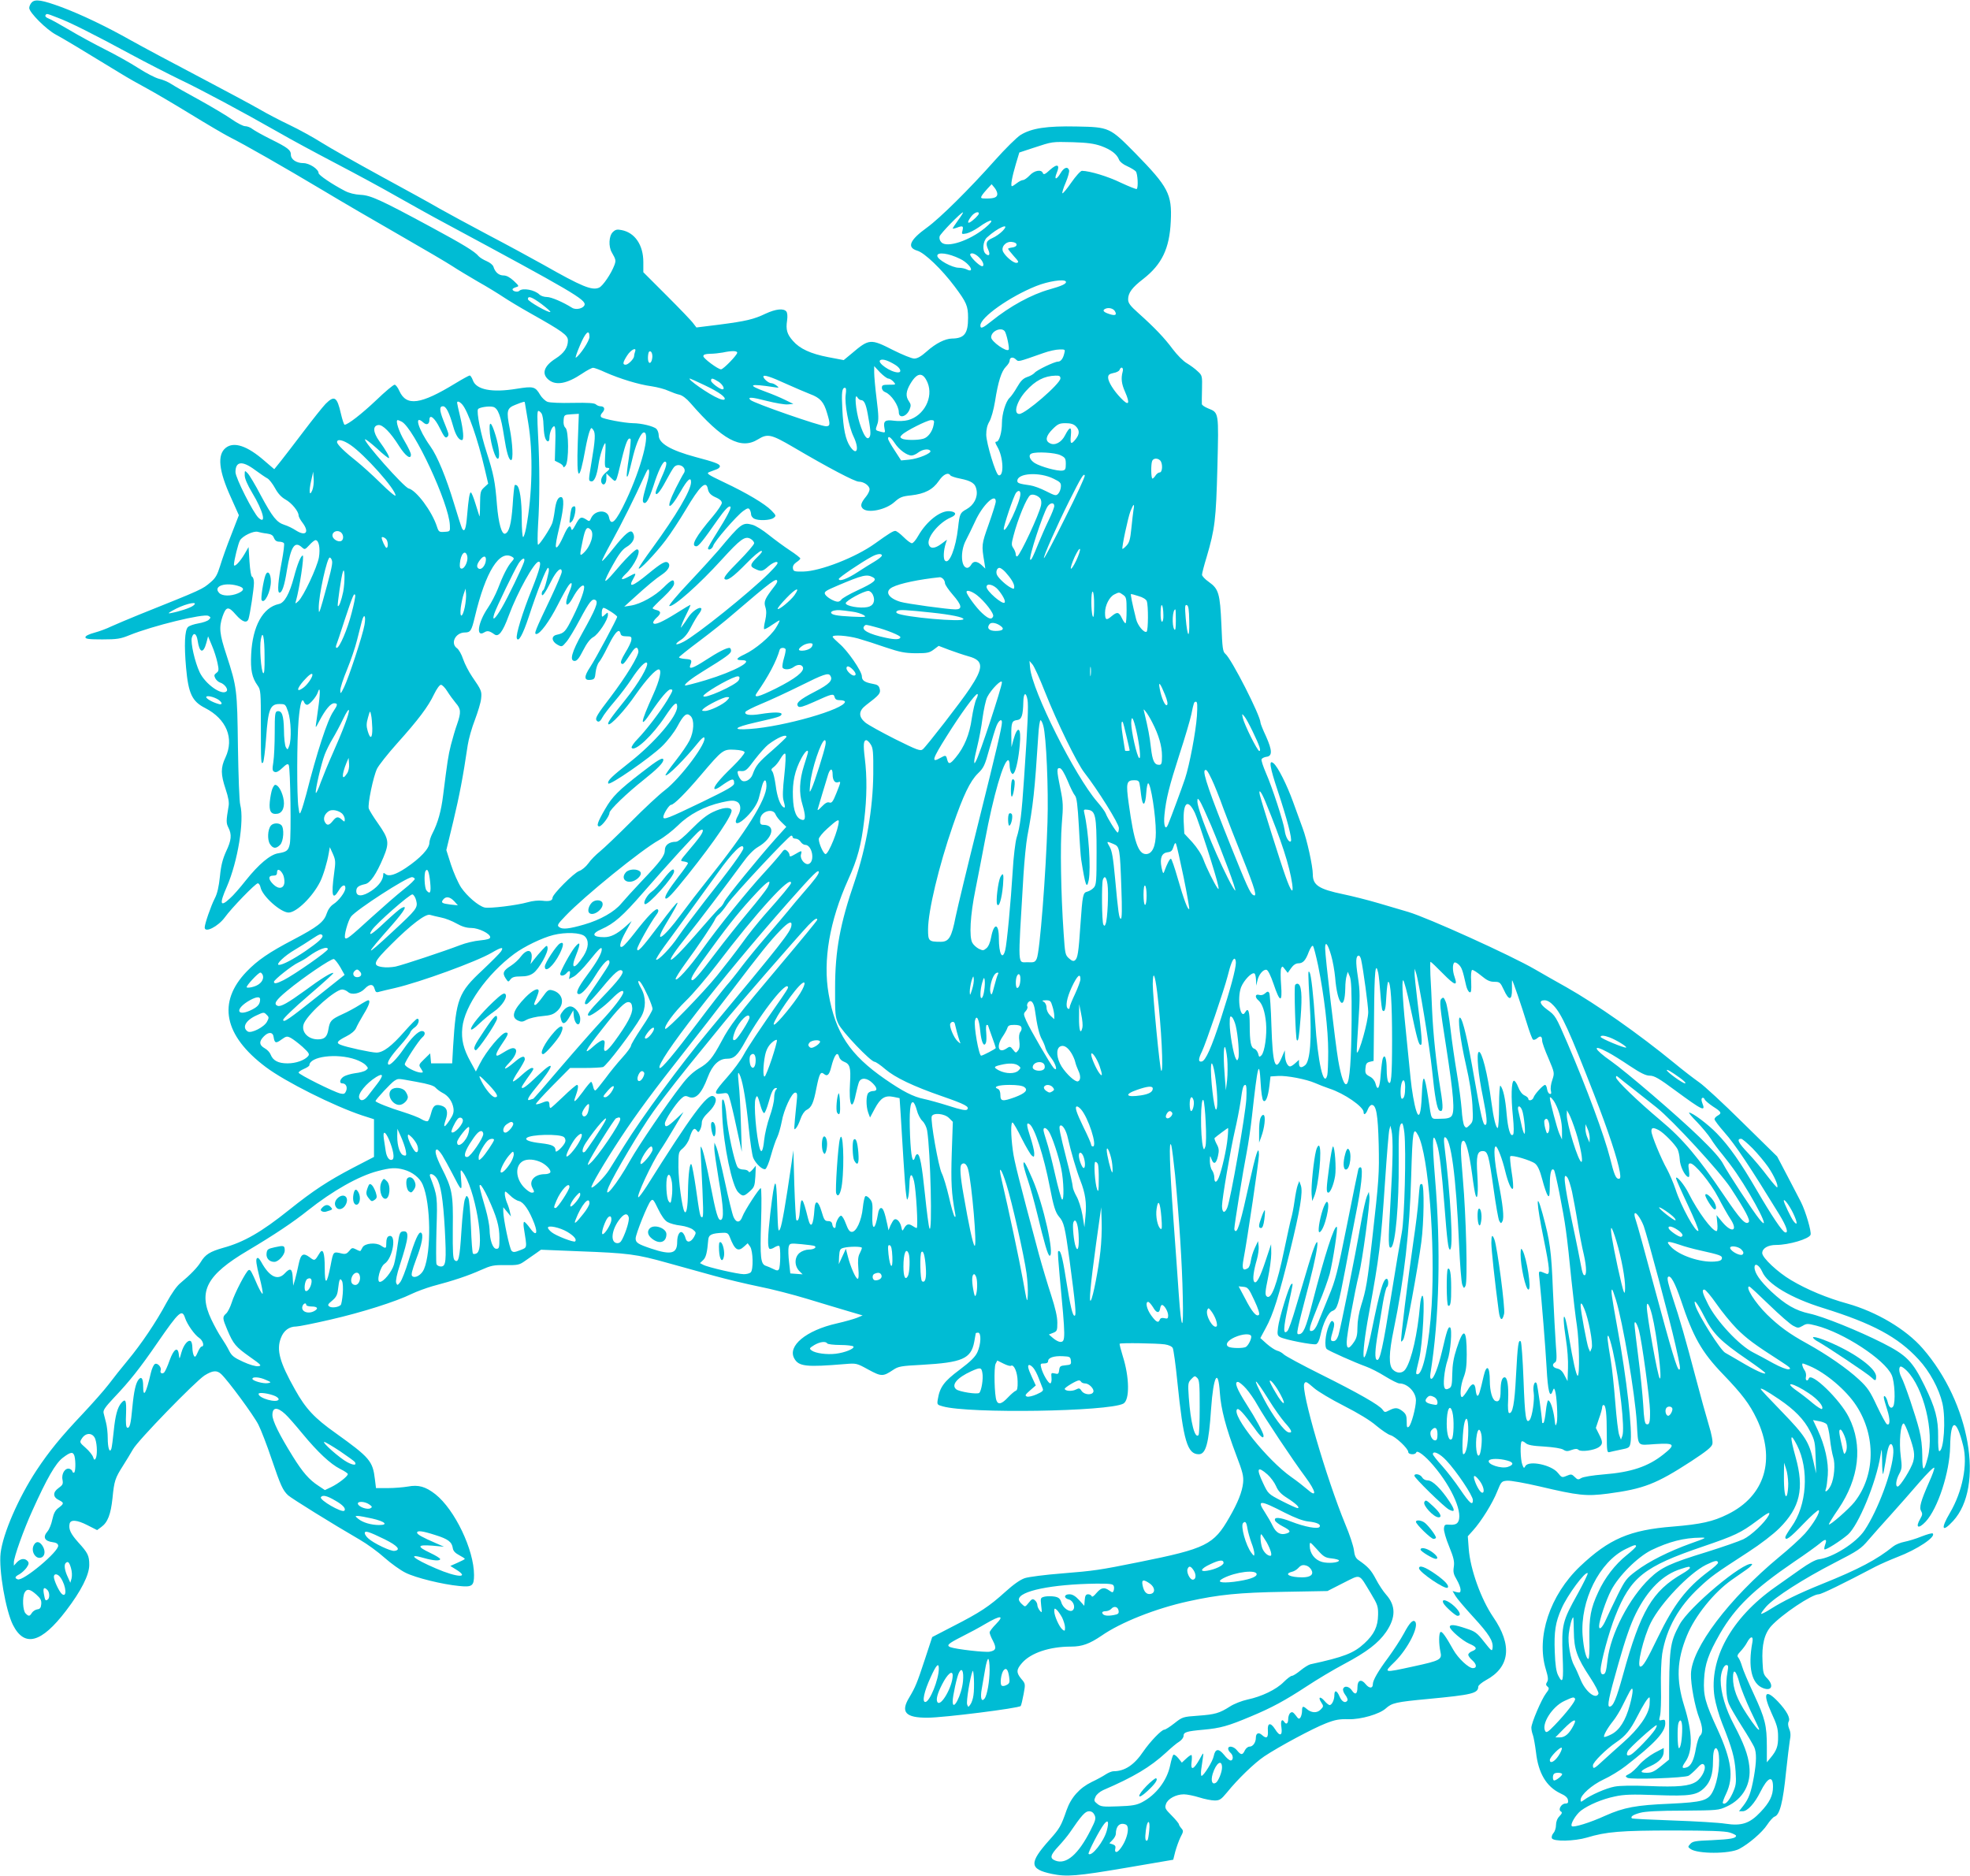 <?xml version="1.0" standalone="no"?>
<!DOCTYPE svg PUBLIC "-//W3C//DTD SVG 20010904//EN"
 "http://www.w3.org/TR/2001/REC-SVG-20010904/DTD/svg10.dtd">
<svg version="1.0" xmlns="http://www.w3.org/2000/svg"
 width="1280pt" height="1219pt" viewBox="0 0 1280 1219"
 preserveAspectRatio="xMidYMid meet">
<g transform="translate(0,1219) scale(0.1,-0.1)"
fill="#00bcd4" stroke="none">
<path d="M207 12175 c-9 -9 -17 -25 -17 -37 0 -29 111 -140 173 -173 47 -25
172 -100 417 -250 47 -29 126 -74 175 -100 50 -27 176 -101 282 -166 106 -65
220 -132 255 -150 91 -45 350 -193 603 -344 121 -73 348 -205 505 -295 157
-90 310 -180 340 -200 30 -20 105 -65 165 -100 61 -34 135 -80 165 -100 30
-20 109 -68 175 -105 210 -118 245 -143 245 -177 0 -46 -25 -83 -80 -118 -77
-49 -93 -100 -44 -139 48 -38 119 -24 216 41 31 21 63 38 72 38 8 0 44 -13 80
-30 93 -41 216 -79 299 -90 39 -6 89 -19 111 -30 23 -10 55 -22 71 -25 18 -4
46 -25 70 -53 209 -241 329 -306 440 -237 63 39 86 33 230 -51 226 -133 399
-224 425 -224 33 0 70 -26 70 -50 0 -10 -10 -31 -23 -47 -33 -40 -39 -60 -21
-78 33 -32 150 -8 206 43 35 31 49 37 108 43 88 10 141 37 180 94 29 43 61 58
75 36 3 -5 31 -15 63 -21 75 -15 100 -32 107 -74 9 -48 -17 -98 -65 -125 -42
-23 -45 -30 -55 -121 -15 -134 -58 -241 -85 -213 -12 11 -10 65 5 112 l8 24
-35 -26 c-45 -34 -76 -35 -84 -2 -11 45 68 140 143 172 41 17 38 37 -6 41 -60
6 -150 -64 -205 -160 -15 -27 -33 -48 -41 -48 -8 0 -32 18 -54 40 -22 22 -46
40 -54 40 -14 0 -40 -16 -132 -82 -125 -90 -356 -180 -465 -182 -60 -1 -65 1
-68 21 -2 14 5 27 22 39 14 9 26 20 26 25 0 4 -30 28 -67 52 -38 25 -99 70
-138 101 -38 31 -86 61 -107 66 -63 17 -73 10 -219 -165 -23 -27 -107 -120
-187 -205 -80 -84 -140 -156 -133 -158 26 -9 193 139 340 301 122 134 151 155
187 136 13 -7 24 -20 24 -29 0 -9 -46 -62 -102 -119 -74 -74 -98 -105 -90
-113 16 -16 54 11 144 103 42 44 85 79 94 79 11 0 3 -13 -25 -40 -48 -47 -51
-61 -14 -77 39 -19 48 -17 87 18 20 17 43 29 53 27 14 -3 2 -20 -52 -74 -127
-126 -468 -400 -553 -444 -54 -28 -66 -19 -18 12 24 15 46 43 66 83 17 33 40
72 52 87 12 15 18 31 14 35 -12 12 -59 -20 -83 -57 -12 -19 -29 -44 -38 -55
-14 -19 -14 -19 -5 7 5 15 21 50 35 77 14 28 23 51 21 51 -2 0 -43 -24 -90
-54 -95 -59 -142 -80 -151 -65 -4 5 5 20 19 33 33 29 33 44 1 52 -14 3 -25 9
-25 12 0 3 31 35 70 71 46 44 70 74 70 89 0 33 -16 27 -69 -26 -55 -55 -148
-107 -211 -117 l-44 -7 54 49 c93 85 152 134 192 160 40 27 57 58 40 75 -16
16 -42 2 -132 -72 -101 -83 -131 -92 -95 -30 22 39 18 40 -30 13 -50 -27 -59
-20 -20 17 59 55 107 160 74 160 -14 0 -82 -69 -153 -154 -28 -33 -51 -55 -53
-50 -2 6 20 52 49 103 36 66 62 100 85 114 48 28 64 64 44 96 -14 23 -49 -6
-126 -103 -38 -48 -70 -84 -73 -81 -3 2 25 57 61 122 66 119 157 302 211 423
23 51 30 60 33 42 3 -12 -3 -48 -13 -80 -28 -97 -33 -122 -21 -129 16 -10 34
23 63 110 29 93 60 157 74 157 18 0 11 -31 -25 -110 -19 -43 -35 -83 -35 -90
0 -29 28 2 65 72 22 41 46 83 54 92 30 35 90 -4 63 -41 -7 -10 -30 -54 -52
-97 -70 -140 -45 -155 32 -20 44 77 68 99 68 61 0 -53 -95 -214 -253 -431 -48
-65 -87 -123 -87 -129 0 -19 108 94 174 181 35 46 93 135 130 197 93 157 134
197 145 139 5 -28 20 -43 58 -59 20 -9 33 -21 33 -33 0 -10 -26 -49 -57 -86
-114 -134 -148 -196 -108 -196 14 0 45 39 137 171 48 68 75 96 84 86 7 -7 -23
-66 -90 -172 -31 -49 -56 -93 -56 -97 0 -18 28 -6 34 15 6 27 152 196 196 227
26 19 34 20 41 9 5 -8 9 -22 9 -31 0 -10 9 -22 19 -28 28 -15 104 -12 127 4
18 14 18 16 -14 49 -41 42 -159 113 -310 184 -107 51 -115 57 -92 66 14 5 35
13 48 18 13 5 22 15 19 22 -4 13 -36 25 -157 57 -163 44 -240 89 -240 141 0
15 -7 34 -15 42 -17 17 -98 37 -153 37 -54 1 -193 27 -205 39 -7 7 -5 17 7 30
20 22 14 41 -13 41 -9 0 -23 6 -29 12 -9 9 -51 12 -150 10 -79 -2 -149 1 -165
7 -15 6 -37 27 -48 46 -31 53 -44 56 -150 39 -162 -27 -266 -7 -287 56 -6 16
-15 30 -20 30 -5 0 -47 -23 -93 -51 -226 -138 -318 -151 -364 -50 -10 23 -24
41 -31 41 -8 0 -62 -45 -120 -101 -94 -89 -184 -159 -205 -159 -4 0 -15 33
-24 72 -25 110 -42 121 -100 63 -19 -20 -83 -100 -142 -178 -59 -78 -126 -165
-149 -194 l-42 -52 -63 54 c-112 98 -199 127 -252 85 -57 -45 -46 -149 34
-324 l51 -114 -50 -129 c-28 -70 -60 -161 -72 -201 -18 -58 -30 -79 -61 -105
-55 -47 -50 -45 -467 -212 -72 -29 -153 -64 -180 -76 -26 -13 -74 -31 -107
-40 -37 -10 -60 -21 -60 -30 0 -11 22 -14 110 -14 95 0 119 4 175 27 153 62
482 142 514 126 16 -9 17 -11 3 -25 -9 -9 -39 -19 -68 -24 -29 -5 -59 -15 -68
-24 -21 -21 -25 -117 -12 -264 15 -168 39 -219 124 -262 138 -71 190 -196 132
-321 -32 -67 -31 -110 1 -206 18 -54 24 -88 19 -112 -16 -95 -16 -108 -1 -138
23 -45 20 -82 -15 -155 -22 -49 -33 -90 -40 -162 -7 -67 -17 -112 -34 -144
-25 -49 -65 -165 -65 -188 0 -38 87 6 131 66 44 61 199 221 214 221 7 0 15
-12 18 -27 12 -57 131 -163 182 -163 51 0 155 101 205 200 20 40 46 126 56
185 l7 40 20 -44 c18 -41 18 -52 8 -125 -20 -147 -11 -181 31 -111 21 36 44
42 42 11 -3 -26 -43 -79 -77 -101 -20 -13 -36 -36 -45 -63 -17 -53 -60 -86
-216 -168 -157 -82 -233 -134 -304 -208 -191 -199 -148 -415 125 -620 126 -95
442 -253 625 -314 l78 -25 0 -123 0 -122 -137 -71 c-162 -85 -258 -148 -413
-272 -181 -145 -295 -211 -431 -248 -84 -24 -115 -43 -144 -91 -21 -35 -68
-84 -132 -137 -25 -20 -58 -68 -91 -128 -68 -127 -164 -269 -252 -375 -39 -47
-95 -117 -124 -156 -30 -39 -107 -126 -172 -195 -138 -146 -215 -240 -297
-364 -117 -178 -218 -410 -233 -537 -13 -109 33 -373 80 -467 75 -148 185
-118 345 92 98 128 151 233 151 298 0 60 -9 78 -72 147 -48 54 -63 84 -56 119
5 30 48 27 116 -8 l63 -32 27 20 c42 30 62 83 73 188 11 112 17 130 68 210 21
33 50 81 65 107 32 58 404 440 465 480 53 33 80 35 108 9 44 -41 212 -269 242
-329 17 -34 56 -134 85 -221 60 -177 74 -206 108 -238 22 -20 287 -185 465
-288 47 -27 120 -80 162 -118 42 -37 103 -81 136 -97 65 -33 241 -76 347 -86
86 -9 98 0 98 71 0 164 -125 425 -251 525 -64 50 -110 63 -179 50 -29 -5 -87
-10 -130 -10 l-77 0 -7 57 c-14 119 -33 141 -256 301 -137 97 -194 158 -263
282 -100 177 -122 258 -92 335 18 49 54 75 100 75 15 0 115 20 223 45 205 47
425 117 527 167 33 16 94 38 135 50 137 36 234 69 312 104 70 31 84 34 163 33
77 -1 89 1 123 25 20 14 53 37 72 50 l35 25 245 -10 c324 -12 375 -19 575 -75
94 -26 232 -64 307 -85 76 -21 205 -52 288 -69 82 -16 225 -53 317 -81 93 -28
211 -64 263 -79 l95 -28 -36 -15 c-20 -8 -79 -25 -132 -37 -200 -45 -322 -147
-276 -228 29 -52 78 -57 329 -36 74 6 76 6 152 -36 85 -46 95 -46 161 -2 34
23 52 26 186 33 263 15 320 39 341 149 5 29 10 54 10 56 0 2 7 4 15 4 22 0 19
-75 -4 -126 -14 -31 -43 -60 -116 -115 -102 -76 -129 -113 -142 -194 -5 -32
-4 -34 33 -44 170 -48 1075 -34 1173 18 42 23 40 171 -4 309 -13 42 -22 78
-20 80 6 7 244 3 293 -4 26 -4 46 -13 52 -24 5 -10 19 -109 30 -221 39 -383
65 -469 139 -469 46 0 65 69 80 295 15 215 46 271 57 104 7 -105 40 -229 105
-401 44 -115 50 -140 46 -184 -6 -58 -34 -129 -89 -224 -102 -179 -151 -203
-588 -291 -259 -52 -284 -56 -505 -74 -104 -8 -211 -22 -236 -30 -30 -10 -74
-41 -128 -90 -104 -94 -163 -133 -335 -221 l-139 -72 -47 -143 c-52 -158 -62
-182 -103 -251 -57 -94 -23 -131 120 -130 104 0 595 62 605 76 4 6 12 41 19
78 12 65 12 67 -15 98 -34 41 -33 61 5 104 57 65 178 106 318 106 72 0 120 18
197 70 126 88 354 178 564 224 200 44 329 57 625 62 l280 5 102 52 c119 59 99
66 180 -67 44 -73 48 -85 47 -140 -1 -76 -26 -127 -89 -185 -69 -64 -134 -89
-351 -136 -12 -3 -41 -21 -64 -40 -23 -19 -48 -35 -56 -35 -7 0 -31 -18 -53
-40 -48 -49 -144 -95 -235 -114 -37 -8 -88 -28 -114 -45 -69 -44 -97 -52 -207
-60 -99 -7 -102 -8 -154 -49 -29 -23 -59 -42 -66 -42 -18 0 -91 -76 -136 -141
-59 -88 -121 -129 -194 -129 -11 0 -33 -9 -50 -20 -16 -11 -58 -34 -92 -50
-78 -38 -134 -100 -163 -183 -36 -104 -45 -119 -110 -192 -135 -151 -133 -191
14 -222 97 -20 162 -15 485 40 l304 52 13 52 c8 29 23 71 34 94 20 37 20 42 6
58 -9 10 -16 22 -16 26 0 5 -21 31 -47 57 -43 43 -46 50 -37 75 11 34 65 63
116 63 20 0 65 -9 100 -20 34 -11 80 -20 100 -20 32 0 42 6 80 52 71 88 179
192 243 235 91 61 314 181 399 214 61 24 89 29 148 27 80 -2 201 33 242 70 40
36 64 42 278 62 284 27 322 36 323 80 0 8 23 27 50 42 156 84 173 227 47 410
-79 116 -149 310 -159 444 l-6 81 35 39 c53 59 126 176 156 252 26 65 29 67
65 70 21 2 115 -15 210 -37 254 -60 304 -65 444 -47 233 31 313 62 541 210 99
65 133 92 138 112 4 16 -4 62 -24 127 -17 56 -54 190 -82 297 -71 268 -104
384 -152 528 -29 88 -38 126 -30 134 16 16 46 -39 84 -152 79 -238 135 -337
273 -480 125 -130 173 -194 219 -290 126 -264 54 -501 -188 -620 -96 -48 -175
-65 -356 -80 -281 -22 -415 -80 -604 -259 -196 -187 -286 -459 -222 -669 15
-50 17 -68 8 -82 -9 -14 -8 -21 3 -30 12 -10 11 -17 -10 -44 -29 -38 -95 -192
-95 -223 0 -12 4 -33 10 -48 5 -14 14 -64 20 -111 15 -136 67 -224 159 -268
32 -14 47 -28 49 -44 3 -17 -2 -22 -17 -22 -26 0 -49 -39 -30 -51 11 -6 9 -13
-9 -32 -14 -14 -22 -36 -22 -57 0 -18 -7 -41 -16 -51 -9 -10 -14 -25 -11 -34
9 -23 147 -20 228 4 125 38 220 46 559 46 237 0 337 -4 368 -13 23 -7 42 -17
42 -21 0 -17 -36 -23 -157 -29 -105 -4 -125 -7 -140 -24 -17 -19 -17 -20 1
-33 45 -33 253 -33 316 0 63 33 150 108 182 157 17 26 39 50 48 53 34 11 55
93 75 293 9 84 20 174 24 200 7 33 6 56 -4 78 -8 20 -9 37 -3 47 12 22 -12 68
-69 129 -84 88 -102 57 -43 -73 35 -75 43 -102 43 -153 1 -63 -9 -91 -49 -139
l-24 -29 0 100 c0 140 -11 184 -84 342 -36 77 -71 159 -77 182 -7 24 -18 49
-24 56 -10 11 -7 19 14 41 14 15 34 41 43 59 23 43 42 42 34 0 -30 -162 -5
-270 70 -298 55 -21 71 16 27 63 -25 25 -28 37 -31 106 -6 113 12 184 56 234
69 76 264 207 309 207 18 0 161 70 368 179 33 17 97 45 143 63 129 49 252 131
230 153 -4 4 -36 -5 -72 -19 -36 -15 -87 -30 -112 -35 -26 -5 -58 -18 -73 -30
-105 -85 -223 -148 -462 -244 -153 -62 -253 -111 -335 -163 -31 -20 -58 -33
-61 -31 -2 3 13 24 33 47 55 61 243 181 441 283 158 81 175 93 224 151 30 35
95 108 144 162 50 55 132 149 184 209 52 60 96 104 99 97 2 -6 -13 -48 -34
-94 -54 -123 -66 -165 -51 -188 9 -16 8 -25 -6 -49 -34 -58 -13 -70 35 -19 79
85 156 320 159 488 3 184 40 186 85 4 30 -120 -5 -297 -87 -436 -61 -104 -51
-130 21 -52 205 223 110 768 -197 1121 -108 125 -301 239 -490 292 -131 36
-263 91 -365 152 -87 51 -188 146 -188 176 0 31 37 53 90 53 83 0 214 39 224
66 7 19 -31 151 -63 214 -16 30 -56 109 -91 175 l-63 120 -226 222 c-124 123
-251 240 -281 260 -30 21 -105 78 -165 128 -227 186 -502 379 -696 489 -63 35
-154 87 -204 116 -156 91 -697 336 -825 374 -30 9 -116 34 -190 56 -74 22
-179 48 -232 59 -159 33 -198 59 -198 129 0 53 -38 226 -66 300 -14 37 -42
115 -63 173 -39 108 -98 226 -126 249 -33 27 -25 -23 28 -182 59 -178 95 -314
84 -325 -12 -11 -35 29 -40 72 -8 56 -82 283 -122 373 -18 42 -31 81 -28 88 3
7 17 14 31 16 40 4 39 41 -2 133 -20 42 -36 83 -36 89 0 45 -188 414 -228 447
-17 14 -20 36 -26 190 -9 203 -18 232 -81 277 -25 17 -45 39 -45 47 0 9 13 60
30 115 54 184 61 242 70 585 9 359 10 353 -60 381 -22 9 -40 21 -41 28 -1 6 0
50 1 98 2 85 1 89 -28 115 -16 16 -48 39 -71 53 -23 13 -63 54 -91 91 -54 73
-118 140 -223 234 -55 49 -67 66 -67 90 0 42 26 77 99 133 120 94 170 197 178
373 9 178 -16 224 -232 445 -164 166 -167 168 -380 172 -195 4 -292 -11 -364
-55 -25 -16 -99 -89 -165 -163 -167 -188 -358 -377 -442 -438 -114 -82 -134
-130 -64 -151 48 -14 160 -122 243 -233 77 -103 87 -126 87 -203 0 -103 -24
-134 -105 -135 -44 -1 -105 -31 -164 -84 -36 -32 -60 -46 -81 -46 -16 0 -77
25 -137 55 -147 75 -156 74 -269 -22 l-52 -43 -100 19 c-115 22 -186 55 -230
106 -38 43 -47 72 -38 132 4 28 2 51 -5 59 -18 22 -69 16 -134 -14 -77 -37
-127 -49 -305 -72 l-145 -18 -20 26 c-10 15 -88 96 -172 180 l-153 153 0 66
c0 111 -55 192 -142 208 -29 6 -40 3 -57 -14 -25 -25 -28 -93 -6 -131 27 -47
28 -53 17 -83 -21 -56 -75 -135 -99 -146 -46 -21 -113 7 -363 149 -75 42 -237
130 -361 195 -123 65 -264 142 -314 170 -49 29 -220 123 -380 210 -159 87
-333 185 -385 218 -52 33 -146 85 -209 115 -63 30 -151 76 -195 102 -45 26
-220 120 -389 209 -170 89 -370 196 -445 238 -165 93 -325 169 -453 217 -125
46 -170 53 -192 31z m165 -99 c79 -29 240 -110 478 -239 102 -55 245 -128 317
-163 137 -65 406 -209 643 -344 74 -43 239 -132 367 -199 128 -67 308 -164
400 -217 92 -52 235 -132 318 -176 823 -443 914 -496 903 -530 -8 -23 -56 -34
-81 -18 -59 37 -135 70 -164 70 -17 0 -38 7 -47 15 -31 32 -111 46 -132 25
-11 -11 -44 -3 -44 10 0 4 10 10 23 14 21 6 21 7 -15 41 -25 23 -47 35 -66 35
-31 0 -55 21 -66 57 -4 12 -23 27 -44 36 -21 9 -44 23 -52 32 -25 31 -101 77
-314 192 -326 176 -388 204 -454 207 -36 2 -74 11 -102 26 -81 42 -170 102
-170 115 0 26 -60 65 -99 65 -45 0 -81 24 -81 54 0 31 -19 46 -130 101 -52 26
-106 56 -119 66 -13 11 -35 19 -48 19 -13 0 -52 20 -86 44 -34 24 -128 80
-209 125 -81 44 -164 91 -185 105 -21 14 -57 29 -80 34 -24 6 -84 37 -135 70
-51 33 -148 87 -216 121 -67 34 -171 90 -231 126 -61 36 -122 70 -136 75 -14
5 -23 14 -20 20 8 13 5 14 77 -14z m6783 -835 c63 -23 102 -52 116 -89 5 -13
27 -31 53 -42 24 -11 49 -26 56 -34 12 -15 17 -103 6 -114 -3 -3 -50 16 -104
41 -84 41 -201 76 -252 77 -9 0 -40 -34 -69 -76 -29 -42 -55 -73 -58 -70 -3 3
6 35 22 71 15 36 25 72 21 80 -9 25 -33 17 -55 -20 -27 -46 -44 -45 -25 1 23
55 4 63 -44 20 -31 -29 -41 -33 -46 -21 -9 26 -56 18 -86 -15 -15 -16 -35 -30
-43 -30 -8 0 -26 -9 -40 -20 -14 -11 -28 -20 -32 -20 -10 0 0 59 26 146 l22
73 91 30 c128 42 118 40 256 37 96 -3 139 -9 185 -25z m-675 -311 c0 -22 -19
-30 -71 -30 -35 0 -39 2 -30 18 5 9 22 30 37 46 l27 29 19 -23 c10 -12 18 -30
18 -40z m-254 -170 c-20 -28 -36 -52 -36 -55 0 -2 12 0 26 5 39 15 45 12 38
-17 -7 -25 -6 -26 26 -20 18 4 53 22 79 40 84 61 115 56 39 -6 -101 -82 -245
-129 -281 -92 -11 11 -15 25 -12 39 5 18 139 156 152 156 3 0 -11 -23 -31 -50z
m134 42 c0 -9 -36 -44 -57 -56 -20 -11 -15 8 8 38 19 25 49 36 49 18z m155
-112 c-16 -17 -46 -38 -67 -47 -41 -18 -46 -34 -26 -78 13 -30 5 -43 -17 -25
-24 20 -19 83 8 107 69 64 157 101 102 43z m90 -90 c0 -9 -11 -16 -27 -18 -16
-2 -28 -6 -28 -9 0 -3 17 -24 37 -47 32 -35 35 -41 19 -44 -18 -4 -70 38 -88
71 -16 31 16 69 55 65 20 -2 32 -8 32 -18z m-367 -92 c41 -19 81 -62 69 -74
-3 -3 -14 -1 -25 5 -12 6 -35 11 -52 11 -44 0 -140 53 -140 78 0 26 73 17 148
-20z m134 -2 c19 -22 23 -46 10 -46 -19 0 -85 67 -78 78 9 15 43 -1 68 -32z
m553 -145 c8 -14 -25 -29 -107 -52 -117 -33 -256 -109 -376 -206 -57 -46 -72
-52 -72 -28 0 53 192 188 362 256 80 32 182 47 193 30z m-3406 -147 c34 -26
60 -49 57 -51 -9 -9 -146 69 -146 83 0 24 25 15 89 -32z m3725 -46 c15 -25 2
-32 -38 -18 -37 12 -46 24 -23 34 21 9 50 2 61 -16z m-716 -130 c12 -16 32
-109 26 -120 -12 -19 -114 53 -114 80 0 40 64 69 88 40z m-2698 -37 c0 -26
-60 -117 -88 -135 -6 -3 6 32 26 79 36 86 62 110 62 56z m296 -97 c-3 -9 -6
-21 -6 -28 0 -17 -38 -56 -55 -56 -21 0 -19 15 10 60 25 39 64 57 51 24z
m2789 -11 c-8 -34 -23 -53 -41 -53 -23 0 -138 -55 -152 -73 -8 -9 -29 -21 -48
-27 -26 -9 -42 -25 -65 -65 -16 -28 -38 -60 -49 -70 -25 -23 -50 -104 -50
-164 0 -61 -18 -121 -35 -121 -11 0 -10 -7 5 -33 40 -67 45 -197 8 -185 -18 6
-79 206 -80 263 0 34 6 61 20 85 12 20 28 76 37 131 20 129 42 197 71 226 13
13 24 30 24 38 0 23 20 28 39 11 20 -18 7 -21 181 40 36 13 82 23 104 23 37 1
38 0 31 -26z m-2677 -29 c-5 -42 -28 -43 -28 -1 0 18 3 37 7 41 12 12 25 -11
21 -40z m552 34 c0 -15 -90 -108 -105 -108 -20 0 -115 71 -115 85 0 11 12 15
43 16 23 0 60 4 82 8 61 13 95 12 95 -1z m1027 -79 c34 -21 44 -49 18 -49 -48
0 -140 65 -115 80 15 9 50 -2 97 -31z m-45 -89 c8 0 23 -9 33 -20 18 -20 17
-20 -28 -20 -41 0 -47 -3 -47 -20 0 -12 9 -24 23 -29 38 -15 87 -87 87 -130 0
-43 50 -30 70 18 10 25 9 34 -4 53 -23 32 -20 65 9 114 45 76 82 78 112 7 39
-95 -23 -215 -127 -243 -22 -6 -62 -8 -91 -4 -59 8 -71 -2 -62 -50 6 -28 5
-29 -23 -22 -38 10 -38 9 -24 48 10 26 9 59 -4 163 -9 72 -16 150 -16 173 l0
43 38 -41 c22 -22 46 -40 54 -40z m1522 43 c-11 -42 -7 -78 16 -129 35 -80 24
-95 -27 -41 -47 48 -83 107 -83 133 0 18 7 24 34 30 19 3 37 12 40 20 10 27
29 15 20 -13z m-2182 -79 c53 -24 122 -53 152 -65 65 -24 89 -51 110 -124 22
-72 20 -85 -7 -85 -37 0 -469 150 -491 171 -22 21 9 19 105 -6 56 -14 118 -25
138 -23 l36 3 -55 27 c-30 15 -88 39 -127 53 -123 45 -105 54 57 29 33 -5 34
-4 16 10 -11 9 -26 16 -35 16 -17 0 -51 29 -51 43 0 14 46 0 152 -49z m1778
37 c0 -34 -228 -231 -267 -231 -41 0 -17 83 43 149 61 68 119 98 192 100 25 1
32 -3 32 -18z m-2308 -46 c90 -43 138 -78 125 -91 -4 -4 -21 -1 -38 7 -60 24
-210 129 -186 129 2 0 47 -20 99 -45z m86 25 c27 -17 45 -50 26 -50 -17 0 -74
43 -74 56 0 19 9 18 48 -6z m827 -83 c-9 -58 19 -208 51 -274 39 -81 22 -130
-22 -65 -30 44 -45 116 -51 244 -6 109 -2 138 17 138 8 0 9 -15 5 -43z m100
-37 c19 0 31 -24 43 -90 18 -97 22 -135 12 -149 -15 -26 -38 6 -65 91 -25 79
-36 202 -14 166 5 -10 16 -18 24 -18z m-2592 -28 c37 -41 101 -224 147 -421
l22 -94 -26 -24 c-24 -22 -26 -30 -27 -111 0 -48 -2 -82 -4 -77 -2 6 -13 43
-26 83 -12 39 -25 72 -30 72 -8 0 -15 -43 -24 -150 -7 -87 -17 -113 -33 -84
-5 11 -28 82 -51 159 -52 172 -109 311 -155 375 -79 111 -109 212 -45 154 21
-19 39 -11 39 17 0 42 35 14 68 -54 27 -55 36 -66 47 -57 10 8 11 18 5 33 -4
12 -17 46 -29 75 -26 66 -27 92 -3 92 21 0 41 -41 67 -132 15 -54 36 -88 56
-88 15 0 10 63 -11 152 -11 46 -20 86 -20 91 0 13 16 8 33 -11z m407 13 c0 -2
10 -62 22 -132 33 -195 27 -471 -14 -685 -6 -32 -15 -58 -19 -58 -5 0 -9 54
-9 121 0 117 -13 203 -32 215 -5 3 -11 4 -14 1 -2 -2 -9 -61 -13 -130 -9 -123
-23 -176 -49 -185 -22 -7 -43 67 -53 187 -12 154 -22 201 -68 345 -37 113 -66
260 -55 277 7 12 71 22 98 15 32 -8 51 -60 71 -191 16 -104 31 -155 46 -155
15 0 10 109 -9 205 -23 116 -19 133 38 155 50 20 60 22 60 15z m110 -74 c5
-11 11 -41 11 -68 1 -26 4 -61 8 -77 8 -38 31 -47 31 -12 0 34 17 76 31 76 7
0 10 -34 7 -112 l-3 -112 28 -14 c15 -7 27 -18 27 -25 0 -7 7 -3 15 7 22 29
21 228 -1 246 -10 9 -14 26 -12 49 3 35 4 36 51 39 l48 3 -7 -189 c-9 -253 9
-266 50 -37 8 44 20 94 26 110 11 28 12 29 25 11 15 -20 13 -64 -12 -211 -20
-120 -20 -119 -2 -123 20 -4 37 35 48 112 8 55 34 136 44 136 2 0 2 -36 -1
-80 -4 -69 -2 -80 12 -80 22 0 20 -9 -8 -31 -26 -21 -37 -50 -26 -69 13 -20
30 -1 30 32 l0 32 30 -29 c35 -33 30 -42 69 119 28 114 43 148 58 133 3 -4 -2
-59 -11 -123 -10 -63 -16 -117 -13 -120 6 -6 10 7 41 135 22 87 52 151 70 151
43 0 -17 -231 -115 -439 -67 -143 -100 -175 -112 -112 -11 52 -91 48 -116 -5
-10 -24 -12 -24 -35 -8 -31 19 -40 14 -68 -39 -16 -30 -23 -37 -26 -24 -7 32
-23 17 -51 -47 -34 -76 -56 -96 -48 -45 2 19 14 75 26 124 25 109 28 175 6
175 -20 0 -33 -28 -41 -91 -4 -30 -11 -65 -16 -79 -13 -35 -81 -139 -92 -140
-4 0 -4 57 0 128 11 164 11 386 0 585 -6 113 -6 157 2 157 6 0 16 -9 22 -19z
m-910 -51 c80 -43 307 -531 313 -673 2 -40 2 -41 -35 -43 -34 -3 -38 0 -49 34
-32 99 -133 235 -184 248 -31 8 -296 307 -283 319 3 3 38 -24 78 -60 39 -37
74 -64 77 -62 6 7 -18 49 -63 111 -41 58 -43 99 -6 104 28 4 79 -47 136 -138
41 -64 76 -89 76 -54 0 10 -18 48 -40 85 -37 61 -63 139 -46 139 4 0 16 -5 26
-10z m3456 -22 c-8 -43 -37 -81 -67 -89 -37 -11 -122 -10 -139 1 -13 8 -13 11
1 25 25 25 162 94 188 95 21 0 23 -3 17 -32z m924 -8 c26 -26 25 -51 -1 -84
-30 -38 -37 -32 -31 25 6 60 -7 60 -38 0 -23 -46 -67 -69 -99 -51 -32 16 -25
48 18 91 34 34 45 39 85 39 33 0 52 -6 66 -20z m-1176 -110 c28 -43 79 -80
109 -80 11 0 30 9 44 20 28 21 68 26 78 10 9 -15 -78 -51 -138 -57 l-52 -5
-42 65 c-24 36 -43 70 -43 76 0 22 18 10 44 -29z m-3536 -12 c92 -63 292 -287
292 -328 0 -8 -44 28 -97 81 -54 53 -123 115 -153 139 -80 63 -130 112 -130
127 0 23 40 14 88 -19z m4612 -66 c31 -15 35 -21 35 -57 0 -34 -3 -40 -22 -43
-32 -5 -141 25 -180 49 -33 21 -44 53 -20 62 32 13 153 6 187 -11z m648 -34
c18 -18 16 -78 -3 -78 -8 0 -20 -9 -27 -20 -7 -11 -16 -20 -20 -20 -9 0 -11
91 -2 114 7 19 35 21 52 4z m-5881 -62 c33 -24 69 -49 81 -55 11 -6 33 -34 49
-63 19 -35 41 -59 68 -74 40 -22 85 -77 85 -103 0 -8 11 -29 25 -47 47 -62 23
-92 -42 -51 -21 14 -54 30 -74 36 -51 16 -78 50 -154 191 -36 69 -75 134 -86
145 -19 19 -19 19 -19 -13 0 -22 17 -61 49 -115 71 -117 94 -210 41 -162 -34
31 -150 260 -150 297 0 71 44 76 127 14z m372 -132 c-19 -45 -23 -6 -7 63 l13
58 3 -46 c2 -25 -2 -58 -9 -75z m4817 75 c43 -21 49 -27 47 -53 -1 -16 -9 -36
-18 -45 -13 -14 -21 -12 -78 17 -35 18 -81 35 -103 38 -70 10 -84 14 -84 29 0
51 144 60 236 14z m74 -256 c-72 -146 -134 -262 -137 -260 -6 7 83 209 164
371 77 153 95 184 101 166 3 -7 -55 -132 -128 -277z m-290 157 c0 -50 -100
-264 -108 -229 -3 17 64 217 80 237 15 18 28 15 28 -8z m128 -28 c8 -10 10
-28 6 -46 -13 -61 -133 -318 -154 -331 -5 -3 -10 2 -10 12 0 10 -7 28 -15 40
-14 20 -14 28 0 81 28 109 86 249 109 264 15 10 48 -1 64 -20z m-288 -21 c0
-11 -21 -77 -46 -148 -47 -132 -47 -135 -28 -248 l6 -40 -24 23 c-30 27 -54
28 -68 2 -6 -11 -17 -20 -25 -20 -41 0 -47 106 -10 177 14 27 41 82 60 123 48
107 135 191 135 131z m380 -29 c0 -10 -16 -51 -36 -92 -20 -41 -49 -108 -66
-149 -35 -88 -48 -114 -54 -108 -12 11 82 298 112 345 17 26 44 29 44 4z m515
-24 c-3 -18 -9 -73 -14 -121 -7 -71 -13 -93 -32 -113 -12 -13 -24 -22 -26 -21
-6 7 36 203 52 245 20 50 28 54 20 10z m-3527 -130 c26 -26 0 -109 -47 -152
-26 -24 -26 -17 -4 86 16 76 27 90 51 66z m-2105 -25 c29 -4 41 -11 47 -29 7
-16 17 -24 34 -24 14 0 28 -5 31 -10 4 -6 -3 -59 -14 -118 -24 -125 -30 -200
-16 -203 17 -3 33 43 49 144 26 156 50 194 98 150 18 -16 20 -15 48 15 16 18
34 32 40 32 22 0 32 -53 22 -113 -12 -65 -101 -254 -133 -283 -21 -19 -22 -19
-16 1 23 80 55 295 44 295 -12 0 -35 -56 -57 -140 -29 -109 -62 -168 -98 -175
-104 -22 -171 -144 -180 -326 -5 -104 5 -152 42 -204 20 -28 21 -42 21 -255 0
-250 1 -258 14 -245 5 6 14 77 20 159 13 186 26 221 86 221 39 0 40 -1 57 -50
19 -57 23 -179 7 -222 -10 -27 -11 -27 -22 -8 -6 11 -12 61 -12 112 -2 95 -13
127 -44 121 -14 -3 -16 -23 -16 -138 0 -74 -4 -161 -9 -192 -8 -50 -6 -58 8
-64 12 -5 28 4 51 26 25 24 35 29 41 19 11 -19 17 -465 7 -513 -9 -43 -20 -52
-76 -61 -51 -8 -126 -71 -209 -175 -37 -47 -83 -100 -103 -117 -65 -61 -71
-38 -21 75 71 164 114 428 87 532 -6 19 -12 188 -15 375 -5 375 -6 388 -75
600 -45 136 -49 178 -25 249 23 66 38 68 86 12 42 -48 73 -59 83 -27 10 33 35
195 35 233 0 20 -5 38 -12 40 -7 3 -13 41 -17 99 l-6 94 -26 -45 c-31 -53 -69
-91 -69 -69 1 29 27 135 39 157 16 29 89 64 116 56 11 -3 37 -9 58 -11z m485
5 c16 -16 15 -47 -2 -54 -21 -8 -56 14 -56 36 0 28 37 39 58 18z m290 -40 c14
-14 16 -58 3 -58 -7 0 -31 51 -31 66 0 8 17 3 28 -8z m4485 -140 c-16 -34 -32
-58 -35 -53 -3 6 8 39 24 75 17 36 32 59 35 52 3 -6 -8 -40 -24 -74z m-3957
28 c7 -30 -16 -81 -36 -81 -11 0 -14 9 -12 33 5 64 36 95 48 48z m2694 4 c0
-6 -21 -23 -46 -38 -25 -15 -76 -46 -112 -70 -67 -44 -122 -64 -122 -44 0 9
149 110 215 145 35 19 65 22 65 7z m-2575 -43 c-8 -31 -30 -51 -45 -42 -16 10
-12 30 11 59 25 32 43 22 34 -17z m175 33 c12 -8 11 -12 -7 -32 -25 -28 -57
-91 -89 -176 -14 -35 -42 -90 -64 -122 -66 -97 -79 -195 -23 -159 20 12 33 10
65 -13 27 -20 54 14 93 120 56 152 167 352 195 352 20 0 9 -45 -44 -179 -62
-153 -106 -299 -98 -319 10 -28 39 23 77 138 55 169 115 320 126 320 5 0 7
-12 4 -27 -15 -68 -28 -114 -36 -119 -5 -3 -9 -13 -9 -22 0 -27 21 1 61 81 34
69 69 99 69 61 0 -10 -32 -85 -70 -166 -104 -218 -112 -238 -95 -238 24 0 84
81 139 189 30 59 61 115 70 126 24 33 28 11 6 -39 -38 -89 -20 -118 23 -38 29
54 62 88 71 74 9 -15 -21 -99 -72 -202 -48 -96 -55 -104 -105 -115 -37 -8 -34
-43 6 -65 28 -15 29 -14 57 19 16 18 54 82 86 142 64 120 82 143 104 129 19
-12 0 -59 -86 -213 -70 -125 -85 -182 -50 -182 15 0 30 19 55 69 24 47 46 75
66 86 33 18 95 112 95 144 0 18 -1 19 -20 1 -20 -18 -20 -17 -20 13 0 18 5 32
12 32 13 0 88 -49 88 -58 0 -12 -141 -275 -175 -326 -42 -63 -41 -89 2 -84 25
3 29 8 33 50 3 26 13 55 22 65 9 10 33 52 53 93 37 75 61 110 76 110 4 0 9 -8
11 -17 2 -13 13 -18 38 -18 31 0 35 -3 32 -24 -1 -13 -19 -50 -39 -82 -25 -42
-33 -63 -26 -70 11 -11 18 -3 66 70 25 39 41 42 45 9 3 -28 -77 -160 -182
-299 -84 -109 -99 -135 -91 -149 11 -17 24 -11 39 18 8 16 44 63 80 105 36 42
85 107 109 144 48 74 92 120 101 105 11 -18 -54 -131 -139 -237 -102 -127
-120 -154 -112 -161 12 -12 109 92 177 192 69 98 129 164 150 164 22 0 7 -69
-36 -164 -85 -187 -90 -229 -13 -113 62 92 109 147 125 147 20 0 18 -5 -21
-71 -46 -75 -135 -192 -192 -251 -25 -25 -42 -51 -39 -57 19 -30 137 80 219
205 56 84 77 101 77 61 0 -62 -146 -233 -309 -361 -118 -93 -145 -119 -139
-137 6 -18 273 167 349 241 38 37 80 92 100 129 41 77 61 93 86 68 26 -25 22
-101 -7 -159 -13 -26 -54 -86 -92 -134 -38 -48 -66 -89 -64 -92 11 -10 127
106 213 213 17 22 35 37 38 33 26 -25 -151 -263 -255 -343 -36 -27 -135 -119
-220 -205 -85 -85 -176 -172 -202 -193 -26 -21 -60 -55 -75 -77 -16 -22 -42
-44 -60 -50 -34 -12 -173 -151 -173 -174 0 -19 -21 -25 -67 -19 -23 3 -64 -1
-94 -10 -70 -20 -249 -42 -281 -34 -41 11 -113 73 -152 130 -20 31 -49 97 -66
149 l-30 94 45 186 c40 168 63 286 94 496 6 40 27 114 47 165 19 51 38 112 40
137 5 48 3 54 -59 144 -21 31 -47 81 -58 113 -10 31 -28 62 -39 70 -46 32 -11
103 51 103 36 0 43 12 64 100 70 296 162 443 245 390z m-1172 -28 c3 -21 -11
-79 -62 -262 -22 -76 -25 -81 -25 -44 -2 80 55 337 72 331 7 -2 13 -13 15 -25z
m1247 -3 c-14 -42 -104 -229 -145 -299 -43 -74 -66 -92 -48 -37 13 40 129 280
157 325 23 36 46 44 36 11z m3127 -66 c37 -41 58 -75 58 -96 0 -15 -3 -16 -22
-6 -28 14 -77 58 -89 81 -11 20 -2 48 15 48 7 0 24 -12 38 -27z m-4302 -128
c-12 -58 -28 -101 -35 -93 -5 5 23 197 33 223 13 36 14 -66 2 -130z m3441 94
c31 -16 9 -35 -101 -86 -52 -24 -98 -51 -103 -59 -4 -7 -15 -14 -23 -14 -23 0
-72 28 -83 48 -8 16 2 23 82 57 163 69 189 75 228 54z m457 -11 c7 -7 12 -19
12 -28 0 -9 23 -43 50 -74 60 -69 65 -96 18 -96 -49 0 -318 37 -357 49 -80 24
-105 68 -53 95 48 25 174 51 308 65 5 1 15 -4 22 -11z m-1078 -17 c0 -4 -8
-19 -19 -32 -61 -79 -70 -98 -58 -134 8 -26 7 -49 -1 -87 -7 -28 -10 -53 -7
-56 3 -3 26 9 51 27 26 18 48 31 49 29 2 -2 -9 -25 -25 -50 -34 -54 -133 -138
-202 -170 -56 -26 -61 -38 -17 -38 86 0 -45 -72 -236 -130 -71 -21 -132 -37
-134 -34 -7 7 44 47 114 90 153 94 185 117 185 135 0 11 -5 19 -10 19 -22 0
-77 -29 -154 -79 -83 -54 -113 -64 -101 -33 13 33 10 37 -33 40 -24 2 -42 7
-40 11 2 5 62 53 133 106 72 54 170 132 218 174 252 216 287 242 287 212z
m-3492 -32 c32 -12 27 -28 -13 -45 -46 -19 -100 -18 -120 2 -46 46 44 75 133
43z m4927 -21 c32 -38 51 -76 42 -84 -14 -14 -117 75 -117 102 0 27 47 15 75
-18z m-1324 -37 c-26 -35 -100 -96 -108 -88 -3 4 23 36 58 72 62 65 91 74 50
16z m-2141 -76 c-15 -72 -35 -74 -26 -2 4 28 12 68 19 87 l12 35 3 -33 c2 -18
-2 -57 -8 -87z m2651 81 c19 -40 4 -74 -35 -81 -50 -10 -141 7 -141 25 0 16
117 80 147 80 10 0 23 -11 29 -24z m676 -3 c50 -39 113 -120 106 -138 -9 -24
-30 -18 -72 21 -36 32 -101 121 -101 137 0 16 34 5 67 -20z m762 -71 c0 -58
-3 -80 -9 -67 -12 29 -12 168 0 160 6 -3 10 -45 9 -93z m189 72 c20 -14 22
-24 22 -100 0 -46 -3 -84 -7 -84 -5 0 -15 15 -23 32 -20 42 -31 44 -67 14 -35
-30 -43 -26 -43 23 0 47 28 102 60 118 32 16 31 16 58 -3z m-5013 -116 c-27
-107 -79 -228 -97 -228 -6 0 -7 8 -3 18 4 9 29 84 55 165 53 159 61 178 68
159 2 -7 -8 -58 -23 -114z m5114 108 c26 -7 48 -21 52 -32 11 -29 10 -192 -1
-199 -16 -10 -58 40 -68 81 -26 104 -38 164 -33 164 3 0 26 -6 50 -14z m-6144
-62 c-20 -15 -90 -38 -150 -49 -19 -3 -5 7 40 30 72 36 151 50 110 19z m6304
-61 c1 -24 -3 -43 -9 -43 -6 0 -10 27 -9 63 1 71 17 53 18 -20z m168 -39 c3
-122 -12 -108 -23 20 -6 74 -5 88 7 84 11 -3 15 -29 16 -104z m-2187 61 c25
-3 56 -13 70 -21 23 -14 17 -15 -75 -11 -100 5 -135 12 -135 27 0 5 10 11 23
13 22 4 32 4 117 -8z m515 -6 c124 -13 205 -30 205 -42 0 -22 -389 13 -431 38
-8 6 -8 10 2 16 14 8 57 6 224 -12z m1585 -51 c0 -51 -3 -68 -10 -58 -17 26
-12 130 7 130 2 0 3 -33 3 -72z m-5272 -30 c-12 -68 -101 -338 -132 -403 -22
-45 -25 -47 -25 -22 -1 15 19 76 44 136 24 59 54 146 65 192 12 46 26 101 31
122 15 56 28 36 17 -25z m4139 -10 c20 -17 5 -28 -38 -28 -43 0 -60 19 -39 45
12 14 49 7 77 -17z m-818 -3 c71 -18 161 -55 161 -65 0 -16 -30 -18 -92 -5
-114 24 -167 53 -141 78 8 9 9 9 72 -8z m-4405 -87 c12 -82 37 -88 57 -15 l11
42 25 -60 c14 -32 30 -83 36 -112 10 -47 9 -54 -7 -66 -15 -11 -16 -17 -7 -35
6 -11 19 -23 30 -27 30 -9 56 -44 43 -57 -30 -30 -138 46 -175 124 -31 66 -59
190 -51 223 10 39 31 30 38 -17z m435 -107 c1 -80 -2 -112 -9 -105 -14 14 -25
171 -15 220 12 65 24 13 24 -115z m3856 120 c39 -11 120 -37 180 -58 93 -31
123 -37 195 -38 75 0 89 3 117 24 l32 24 68 -26 c38 -14 94 -33 126 -42 99
-27 100 -72 7 -211 -57 -86 -280 -373 -304 -393 -16 -13 -35 -6 -180 66 -89
45 -176 93 -194 108 -45 38 -44 75 4 112 88 67 97 78 90 106 -5 21 -14 28 -44
33 -54 10 -72 22 -72 49 0 33 -93 168 -146 212 -24 21 -44 41 -44 45 0 15 95
8 165 -11z m-295 -38 c-1 -20 -20 -34 -53 -40 -42 -6 -48 7 -14 30 23 17 67
23 67 10z m-176 -31 c3 -5 -2 -31 -10 -58 -8 -26 -12 -54 -10 -61 7 -17 48
-16 72 2 25 19 53 19 61 -1 10 -28 -49 -74 -174 -137 -117 -58 -151 -66 -125
-29 73 104 127 205 148 280 4 14 30 16 38 4z m1686 -279 c77 -195 208 -463
255 -523 86 -110 225 -332 225 -361 0 -16 -4 -29 -8 -29 -8 0 -66 92 -78 125
-4 11 -29 45 -55 75 -145 168 -422 720 -436 870 l-4 45 19 -22 c11 -12 48 -93
82 -180z m297 110 c-2 -16 -4 -5 -4 22 0 28 2 40 4 28 2 -13 2 -35 0 -50z
m-1547 37 c22 -22 26 -40 8 -40 -16 0 -48 31 -48 47 0 19 17 16 40 -7z m-3510
-35 c0 -18 -34 -66 -59 -84 -45 -33 -45 -9 0 43 36 41 59 57 59 41z m3365 -6
c19 -29 -6 -55 -101 -104 -101 -52 -127 -76 -107 -96 8 -8 33 -1 100 29 121
55 129 57 136 32 4 -15 13 -20 36 -20 17 0 31 -5 31 -10 0 -48 -397 -162 -617
-177 -121 -9 -106 10 35 42 153 35 165 39 170 53 5 15 -50 16 -136 2 -67 -11
-106 -6 -99 13 2 7 48 30 103 53 54 22 168 75 253 117 152 76 184 87 196 66z
m-595 -29 c-17 -32 -230 -127 -230 -103 0 16 151 106 210 125 23 8 31 -1 20
-22z m1710 -14 c0 -30 -146 -473 -169 -512 -10 -18 -10 -18 -11 -1 0 10 9 54
20 98 11 44 27 126 34 183 8 56 21 118 31 137 25 49 95 120 95 95z m1059 -79
c16 -39 20 -62 14 -68 -12 -12 -37 45 -48 107 -10 51 4 35 34 -39z m-4663 21
c15 -24 40 -58 55 -76 34 -39 36 -60 9 -138 -12 -32 -29 -93 -40 -134 -18 -71
-23 -108 -51 -329 -12 -99 -34 -179 -69 -246 -11 -21 -20 -49 -20 -61 0 -38
-59 -101 -153 -164 -66 -44 -111 -58 -132 -40 -12 10 -15 9 -15 -4 0 -33 -30
-74 -77 -105 -57 -38 -98 -39 -98 -2 0 26 14 36 58 46 33 7 72 64 118 173 40
96 36 120 -34 220 -30 42 -57 86 -61 98 -8 27 29 208 54 259 11 22 69 96 130
164 139 155 202 239 240 319 17 35 36 62 45 62 8 0 27 -19 41 -42z m-835 -85
c-7 -48 -14 -104 -17 -123 -5 -34 -4 -33 21 15 39 74 73 115 96 115 25 0 24
-10 -5 -53 -39 -56 -108 -270 -175 -534 -12 -45 -27 -95 -33 -110 -11 -28 -12
-27 -19 22 -11 75 -10 434 1 565 10 111 22 152 36 117 3 -9 12 -17 19 -17 16
0 61 52 70 81 14 43 17 7 6 -78z m4273 35 c-9 -18 -22 -75 -30 -127 -14 -103
-49 -187 -104 -253 -37 -45 -47 -47 -56 -13 -7 29 -10 29 -44 10 -61 -35 -54
-10 41 141 92 147 185 274 199 274 6 0 3 -14 -6 -32z m332 -4 c7 -38 2 -158
-22 -509 -16 -238 -25 -314 -49 -390 -8 -28 -20 -124 -25 -215 -12 -198 -38
-477 -49 -516 -18 -67 -41 -22 -41 80 0 98 -32 101 -50 6 -6 -34 -18 -62 -31
-72 -19 -16 -23 -16 -50 -3 -15 8 -34 25 -41 38 -22 38 -14 180 20 347 17 85
45 229 62 320 54 289 121 520 151 520 5 0 9 -15 9 -32 0 -18 5 -40 10 -48 9
-13 11 -13 20 0 13 21 29 97 36 180 11 113 -13 133 -41 34 l-13 -49 -1 75 c-1
85 4 97 39 101 28 4 37 30 39 117 1 60 17 69 27 16z m-5258 0 c12 -8 22 -19
22 -25 0 -6 -9 -8 -22 -3 -39 11 -78 34 -78 44 0 13 47 3 78 -16z m3307 -4
c-24 -27 -113 -70 -144 -70 -22 0 -23 2 -11 14 24 23 130 76 153 76 19 0 19
-1 2 -20z m3052 -102 c-7 -102 -48 -319 -77 -407 -20 -60 -94 -260 -111 -300
-17 -41 -30 -5 -23 64 10 103 31 186 97 391 36 110 70 226 77 259 17 82 18 85
31 85 9 0 10 -25 6 -92z m-5538 -59 c-17 -46 -53 -131 -79 -189 -26 -58 -60
-141 -76 -184 -15 -44 -30 -74 -32 -68 -5 16 35 189 58 249 10 26 33 73 52
104 18 30 49 88 68 128 45 94 51 68 9 -40z m5248 16 c42 -81 63 -154 63 -217
0 -50 -3 -58 -19 -58 -31 0 -43 26 -53 112 -8 72 -18 125 -43 228 -6 25 -6 25
10 5 9 -11 28 -42 42 -70z m-5068 -37 c1 -67 -13 -76 -30 -18 -9 31 -9 49 2
87 13 47 14 47 20 18 4 -16 7 -56 8 -87z m5721 -23 c45 -93 55 -125 42 -125
-12 0 -98 173 -107 215 -6 29 -6 29 10 10 10 -11 34 -56 55 -100z m-756 4 c21
-94 30 -183 18 -175 -15 9 -52 175 -52 227 1 57 14 35 34 -52z m-874 57 c0
-30 -34 -175 -154 -656 -68 -272 -134 -546 -147 -608 -26 -133 -43 -162 -97
-162 -78 0 -82 5 -82 80 0 119 70 412 161 675 68 197 112 289 163 339 38 37
45 52 74 158 18 64 39 133 47 152 15 36 35 48 35 22z m269 -23 c19 -68 34
-410 27 -627 -10 -330 -50 -847 -70 -886 -10 -22 -18 -25 -55 -23 -72 3 -68
-59 -31 568 6 94 17 206 25 250 38 202 48 294 71 653 3 56 10 102 15 102 4 0
13 -17 18 -37z m540 -66 c12 -49 21 -90 21 -93 0 -4 -30 -6 -30 -1 0 1 -7 40
-14 87 -12 73 -12 110 -1 98 2 -2 13 -43 24 -91z m-2209 -5 c0 -4 -42 -44 -92
-88 -90 -78 -107 -98 -128 -157 -13 -36 -55 -56 -74 -36 -8 8 -17 24 -21 37
-5 19 -3 23 12 22 36 -4 43 1 97 74 31 40 71 85 88 98 61 46 118 70 118 50z
m253 -54 c-8 -44 -70 -240 -89 -281 -15 -32 -15 -31 -10 28 8 93 72 285 95
285 6 0 8 -13 4 -32z m294 5 c16 -24 18 -50 17 -193 -2 -223 -45 -475 -120
-695 -96 -278 -128 -452 -128 -695 -1 -170 1 -189 21 -232 23 -51 211 -248
236 -248 7 0 38 -21 68 -47 64 -55 183 -112 371 -177 150 -52 179 -68 162 -86
-8 -8 -40 -2 -120 24 -60 19 -133 39 -162 45 -68 14 -135 48 -252 129 -228
158 -322 300 -366 553 -38 217 6 474 127 743 61 134 85 225 104 386 18 148 19
282 4 403 -11 89 -8 117 10 117 6 0 19 -12 28 -27z m-819 -51 c2 -8 -34 -51
-80 -96 -87 -84 -125 -132 -115 -143 4 -3 18 3 33 13 82 58 94 61 94 23 0 -16
-42 -40 -207 -120 -224 -108 -253 -119 -253 -98 0 20 38 79 50 79 18 0 92 73
197 197 137 161 142 165 217 161 38 -2 61 -8 64 -16z m412 1 c0 -5 -12 -44
-26 -88 -30 -94 -34 -178 -10 -254 21 -71 21 -103 0 -99 -39 7 -59 55 -62 148
-4 98 12 172 55 253 23 42 43 61 43 40z m-154 -151 c-10 -89 -12 -141 -5 -164
12 -42 11 -51 -1 -43 -21 13 -41 68 -50 141 -6 42 -15 83 -22 91 -9 11 -7 17
10 29 11 8 31 32 43 54 13 22 26 37 31 32 5 -5 2 -67 -6 -140z m-2841 12 c-35
-54 -37 -12 -3 71 l13 30 3 -38 c2 -23 -3 -48 -13 -63z m4682 -48 c17 -43 39
-86 47 -95 12 -13 18 -61 26 -203 5 -102 12 -198 15 -214 27 -170 36 -196 49
-133 15 77 -1 318 -29 437 -5 21 -3 23 22 20 51 -6 58 -38 58 -274 0 -191 -2
-214 -18 -232 -10 -11 -29 -23 -42 -26 -29 -7 -31 -19 -45 -216 -12 -182 -18
-216 -35 -230 -10 -8 -20 -5 -39 12 -25 22 -26 30 -35 163 -18 256 -23 576
-12 711 10 118 9 140 -9 228 -25 122 -25 138 -3 134 11 -2 29 -33 50 -82z
m-1527 41 c0 -37 15 -58 36 -50 19 7 18 3 -12 -72 -22 -55 -30 -65 -45 -60
-13 5 -28 -4 -50 -27 -23 -24 -30 -28 -25 -13 5 20 48 159 67 223 14 42 29 41
29 -1z m2464 -33 c15 -31 49 -115 75 -188 27 -72 80 -210 119 -306 89 -223
104 -275 73 -255 -18 10 -43 66 -141 310 -140 349 -187 485 -172 499 9 10 19
-3 46 -60z m-2894 -42 c0 -87 -133 -299 -380 -607 -53 -66 -133 -170 -178
-231 -112 -152 -177 -195 -99 -64 117 193 105 192 -42 -4 -108 -144 -141 -180
-141 -153 0 18 88 174 123 220 14 18 18 30 11 37 -12 12 -66 -43 -154 -157
-30 -39 -63 -76 -72 -82 -30 -19 -22 24 19 97 l37 67 -41 -37 c-55 -48 -94
-68 -137 -68 -78 0 -86 22 -18 52 82 36 139 86 270 237 161 185 351 393 369
404 26 15 26 -2 2 -37 -13 -19 -48 -62 -78 -97 -54 -64 -54 -64 -28 -67 15 -2
27 -7 27 -11 0 -5 -27 -44 -61 -87 -65 -85 -94 -132 -85 -142 10 -9 45 28 145
153 178 223 294 395 284 421 -8 22 -59 17 -121 -13 -39 -18 -82 -53 -138 -110
-51 -52 -88 -83 -102 -83 -43 0 -72 -21 -72 -53 0 -37 -27 -73 -150 -202 -52
-55 -112 -121 -133 -146 -44 -54 -137 -107 -242 -137 -97 -28 -140 -33 -161
-17 -16 11 -13 18 42 75 118 124 493 429 606 491 34 19 89 62 123 95 72 72
173 125 284 150 56 13 78 14 97 5 28 -12 32 -51 9 -91 -31 -55 -9 -66 41 -22
44 38 84 95 94 134 5 18 14 52 20 76 13 52 30 55 30 4z m2424 16 c3 -13 7 -45
10 -72 10 -84 28 -76 34 14 2 33 8 60 12 60 17 0 50 -209 50 -320 0 -89 -23
-140 -64 -140 -50 0 -78 80 -112 327 -19 136 -15 153 37 153 22 0 30 -5 33
-22z m819 -120 c103 -251 156 -414 173 -532 10 -72 -8 -51 -44 51 -32 89 -153
474 -166 526 -11 48 10 22 37 -45z m-354 -152 c77 -184 164 -417 157 -423 -2
-3 -25 35 -49 83 -96 191 -197 448 -197 496 1 22 1 22 15 4 8 -11 41 -83 74
-160z m-105 81 c23 -50 139 -409 151 -472 5 -24 4 -27 -5 -15 -19 26 -70 128
-91 185 -12 33 -41 77 -72 112 l-52 56 -4 77 c-5 127 27 153 73 57z m-5541 -4
c9 -9 17 -25 17 -36 0 -19 -1 -19 -18 -4 -25 23 -37 21 -60 -8 -24 -30 -38
-32 -52 -5 -12 23 0 53 28 70 21 12 61 4 85 -17z m2816 -5 c5 -13 23 -36 40
-52 l30 -29 -73 -81 c-107 -120 -317 -377 -330 -406 -6 -14 -18 -31 -27 -37
-10 -7 -84 -90 -165 -184 -182 -210 -215 -206 -44 6 60 74 255 331 353 465 37
52 73 89 102 106 98 57 118 144 34 144 -19 0 -23 10 -19 40 6 49 83 70 99 28z
m411 -45 c-1 -51 -66 -213 -86 -213 -13 0 -44 68 -44 98 0 9 25 41 57 69 56
51 73 61 73 46z m-300 -103 c0 -5 9 -10 20 -10 11 0 25 -9 32 -20 7 -11 20
-20 29 -20 46 0 66 -107 24 -124 -24 -9 -58 31 -51 60 8 29 6 29 -38 3 -29
-17 -36 -18 -36 -6 0 8 -7 21 -16 28 -15 12 -20 10 -38 -15 -12 -16 -61 -73
-109 -125 -110 -119 -298 -352 -405 -502 -81 -115 -172 -215 -172 -190 0 7 28
52 63 100 81 110 186 266 194 289 4 9 15 23 25 30 9 7 34 37 54 67 37 57 400
445 415 445 5 0 9 -4 9 -10z m2084 -44 c41 -17 43 -25 52 -288 5 -133 4 -198
-3 -198 -12 0 -17 36 -38 264 -12 131 -20 178 -35 203 -22 38 -21 38 24 19z
m456 -214 c23 -112 39 -206 37 -209 -9 -9 -36 64 -75 200 -20 70 -40 127 -44
127 -8 0 -26 -35 -44 -85 -6 -16 -9 -9 -17 28 -12 62 1 94 40 99 22 2 30 10
38 36 6 21 12 28 16 19 4 -7 26 -104 49 -215z m-2860 186 c0 -18 -95 -147
-248 -340 -70 -90 -149 -195 -175 -234 -46 -70 -133 -161 -144 -150 -3 2 20
40 51 83 32 43 103 141 159 218 56 77 140 193 187 258 100 141 170 209 170
165z m-2992 -169 c7 -13 11 -37 10 -54 -4 -40 -38 -46 -73 -11 -33 33 -33 56
0 56 19 0 25 5 25 21 0 27 21 20 38 -12z m957 -51 c7 -68 0 -83 -24 -54 -13
16 -17 108 -6 126 13 21 23 -4 30 -72z m2525 64 c0 -13 -30 -53 -95 -127 -33
-38 -81 -95 -105 -125 -25 -30 -88 -105 -140 -165 -53 -61 -125 -149 -160
-195 -35 -47 -80 -103 -100 -125 -19 -22 -104 -130 -187 -241 -156 -207 -237
-303 -247 -294 -30 30 394 576 837 1078 163 184 197 218 197 194z m-2625 -42
c3 -5 -29 -36 -71 -69 -42 -33 -137 -116 -211 -183 -140 -128 -161 -144 -170
-134 -11 10 18 114 38 140 35 45 361 256 396 256 6 0 14 -4 18 -10z m4501 -37
c8 -51 0 -228 -12 -256 -5 -15 -9 -16 -15 -5 -10 15 -12 268 -3 292 11 29 23
17 30 -31z m-2209 -20 c-8 -15 -64 -87 -124 -158 -60 -72 -157 -193 -215 -270
-106 -141 -143 -183 -154 -173 -10 10 21 59 127 203 125 172 196 258 296 365
75 80 100 92 70 33z m153 29 c0 -9 -64 -86 -172 -207 -42 -48 -109 -131 -147
-185 -39 -54 -112 -148 -162 -210 -93 -114 -327 -355 -336 -346 -13 13 57 108
132 181 46 44 136 150 201 235 260 342 484 588 484 532z m2310 -83 c0 -33 -4
-59 -10 -59 -6 0 -10 29 -10 66 0 41 4 63 10 59 6 -3 10 -33 10 -66z m-4746
-30 c12 -48 5 -57 -156 -206 -184 -171 -184 -161 0 47 83 95 103 132 60 109
-12 -6 -59 -47 -105 -90 -85 -81 -117 -100 -86 -52 28 42 246 234 263 231 8
-2 19 -19 24 -39z m247 -5 l24 -27 -48 5 c-56 7 -64 12 -47 33 18 22 43 18 71
-11z m-86 -106 c28 -5 73 -23 101 -39 35 -20 65 -29 95 -29 49 0 124 -37 124
-60 0 -11 -17 -16 -66 -21 -36 -3 -95 -17 -130 -31 -99 -38 -369 -128 -419
-139 -25 -5 -64 -7 -87 -3 -66 10 -57 32 60 148 127 127 223 200 251 191 12
-4 44 -11 71 -17z m2445 -15 c0 -5 -106 -134 -236 -288 -287 -340 -331 -398
-385 -500 -60 -112 -84 -141 -148 -178 -38 -23 -74 -56 -113 -108 -91 -116
-280 -395 -333 -489 -87 -156 -181 -271 -140 -172 33 78 209 376 289 487 74
104 206 271 341 435 25 30 76 93 114 140 73 92 488 568 554 638 39 40 57 51
57 35z m-168 -39 c-7 -42 -61 -110 -538 -684 -181 -217 -434 -561 -548 -745
-38 -60 -82 -131 -98 -157 -31 -49 -106 -123 -115 -114 -7 7 83 160 193 327
99 150 217 310 414 559 81 102 213 273 295 380 196 258 257 334 324 403 55 57
79 67 73 31z m-1343 -68 c29 -27 26 -74 -7 -127 -61 -94 -88 -90 -48 7 30 75
27 93 -9 49 -28 -34 -95 -157 -95 -174 0 -16 25 -13 40 4 19 23 28 18 22 -11
l-5 -26 31 16 c17 9 61 53 98 99 66 82 84 99 84 78 0 -26 -31 -81 -94 -166
-64 -86 -80 -125 -53 -125 18 0 58 44 102 115 56 91 95 128 95 91 0 -13 -17
-39 -123 -195 -39 -55 -47 -84 -23 -75 8 3 51 49 95 102 86 104 117 130 134
113 13 -13 -22 -60 -135 -177 -80 -83 -102 -114 -80 -114 18 0 100 61 147 109
45 46 75 64 75 43 0 -20 -65 -105 -148 -193 -49 -53 -167 -187 -262 -298 -94
-111 -173 -201 -175 -201 -2 0 -10 -3 -19 -6 -28 -11 -17 13 32 73 126 151
135 197 17 84 -76 -73 -105 -93 -105 -75 0 4 15 27 33 53 48 66 50 71 32 71
-9 0 -38 -21 -66 -47 -27 -25 -52 -43 -56 -40 -3 4 13 34 36 68 22 34 41 68
41 75 0 28 -21 22 -71 -21 -59 -50 -79 -52 -31 -2 42 43 58 85 35 94 -15 6
-33 -2 -90 -37 -40 -25 -37 -1 5 61 44 64 50 79 29 79 -27 0 -128 -120 -170
-204 l-25 -49 -35 64 c-46 83 -61 145 -53 221 14 141 160 348 338 480 65 48
181 104 253 122 80 20 177 16 204 -8z m-1704 5 c7 -13 -26 -43 -110 -101 -83
-56 -148 -90 -172 -90 -26 0 35 59 104 99 32 19 80 49 108 68 53 35 61 38 70
24z m6554 -129 c11 -37 22 -101 26 -143 14 -179 63 -230 66 -69 0 30 4 66 9
80 l7 25 13 -30 c10 -23 13 -93 12 -285 -2 -258 -12 -394 -31 -413 -16 -16
-37 43 -56 153 -18 103 -85 676 -85 728 0 50 17 30 39 -46z m-84 -69 c39 -195
65 -414 65 -557 0 -72 -3 -141 -6 -153 -23 -86 -62 87 -79 352 -11 167 -26
299 -35 314 -12 21 -12 12 0 -201 14 -225 3 -373 -30 -400 -26 -21 -40 -16
-40 14 l0 21 -23 -21 c-13 -12 -28 -22 -35 -22 -16 0 -32 34 -33 72 l-1 33
-20 -47 c-42 -99 -59 -46 -67 207 -3 110 -10 206 -14 213 -7 11 -13 10 -27 -3
-12 -11 -26 -14 -39 -10 -26 8 -29 -16 -4 -36 25 -22 42 -72 49 -146 7 -79 -9
-190 -30 -211 -13 -13 -16 -12 -21 11 -4 14 -15 29 -25 32 -23 7 -30 46 -30
156 0 87 -10 115 -29 82 -31 -56 -55 88 -27 162 18 45 70 100 87 89 5 -3 9
-22 10 -42 l1 -37 8 33 c9 40 38 74 59 70 10 -2 27 -37 46 -92 41 -123 58
-125 49 -8 -4 50 -4 99 0 109 7 16 9 16 25 -6 l18 -23 22 31 c14 20 31 31 46
31 31 0 48 18 69 75 11 27 22 43 27 38 5 -5 20 -64 34 -130z m-6435 109 c0
-14 -215 -164 -287 -201 -46 -23 -63 -26 -63 -11 0 13 118 107 160 126 19 9
49 26 65 39 62 46 125 69 125 47z m1125 -15 c-8 -12 -63 -67 -121 -122 -155
-144 -171 -187 -190 -497 l-6 -108 -68 0 -69 0 -3 33 -3 32 -38 -37 c-37 -36
-38 -38 -21 -63 15 -24 15 -25 -2 -25 -31 1 -104 38 -104 54 0 16 91 156 115
176 21 17 19 40 -4 40 -24 0 -70 -46 -120 -119 -44 -63 -88 -108 -98 -98 -11
12 13 50 76 121 33 37 63 76 66 86 3 10 17 25 30 34 24 16 35 56 16 56 -6 0
-42 -37 -82 -82 -84 -96 -139 -138 -183 -138 -33 0 -196 35 -234 51 -30 12
-22 24 39 55 30 15 54 35 62 52 6 15 28 55 49 90 37 60 47 92 30 92 -4 0 -30
-14 -58 -32 -27 -17 -76 -44 -110 -59 -72 -33 -81 -43 -90 -97 -8 -50 -25 -66
-69 -66 -69 0 -114 56 -88 108 35 69 203 216 246 216 11 0 28 -7 38 -16 24
-22 79 -11 109 21 31 33 56 32 64 -1 6 -21 11 -25 29 -19 12 3 59 15 105 25
163 38 528 171 627 229 63 37 81 40 60 8z m5589 -54 c14 -62 46 -301 46 -339
0 -61 -61 -278 -74 -263 -2 2 3 90 10 194 11 168 11 202 -3 296 -16 102 -14
139 6 139 5 0 12 -12 15 -27z m-6633 -48 l28 -50 -167 -133 c-197 -157 -232
-181 -232 -159 0 9 74 80 165 158 91 78 164 144 161 146 -8 8 -81 -37 -186
-115 -109 -79 -156 -106 -176 -98 -29 11 -12 37 62 98 105 87 285 209 303 206
7 -2 26 -26 42 -53z m5819 29 c0 -40 -36 -173 -96 -359 -62 -192 -101 -279
-126 -283 -23 -4 -23 15 2 66 25 52 145 404 166 487 19 77 34 115 45 115 5 0
9 -12 9 -26z m1346 -71 c77 -78 97 -84 75 -21 -14 38 -14 85 -1 93 5 3 18 -3
29 -14 19 -19 25 -37 47 -135 5 -22 15 -41 23 -44 10 -3 12 10 10 68 -3 44 0
74 6 77 6 2 32 -15 59 -37 37 -31 57 -40 85 -40 35 0 39 -3 62 -52 33 -73 54
-71 53 5 -1 31 0 57 1 57 4 0 63 -172 95 -277 17 -56 35 -105 41 -109 6 -3 18
1 28 10 20 18 31 12 31 -17 0 -11 18 -62 41 -114 40 -95 40 -95 25 -141 -9
-24 -13 -56 -9 -70 4 -18 2 -23 -8 -20 -8 2 -15 17 -17 31 -2 15 -8 27 -13 27
-13 0 -68 -60 -75 -82 -6 -19 -34 -25 -34 -8 0 6 -11 16 -25 22 -15 7 -31 28
-41 55 -9 24 -22 42 -28 40 -16 -5 -19 -107 -6 -231 7 -69 7 -113 1 -119 -17
-17 -33 34 -42 137 -8 97 -22 160 -40 181 -5 5 -9 -53 -9 -133 0 -78 -4 -142
-9 -142 -11 0 -27 64 -41 170 -24 183 -63 335 -82 324 -16 -10 -3 -149 27
-291 26 -129 31 -183 15 -183 -14 0 -27 55 -71 305 -42 243 -74 381 -92 392
-19 11 1 -145 38 -307 23 -99 38 -194 42 -261 5 -101 5 -107 -17 -129 -21 -21
-24 -22 -35 -7 -7 9 -15 58 -18 109 -4 51 -18 156 -31 233 -13 77 -32 205 -41
285 -9 79 -23 160 -31 179 -13 31 -16 33 -29 20 -13 -13 -10 -49 31 -309 49
-317 58 -426 35 -453 -10 -12 -30 -17 -72 -17 -66 0 -56 -18 -79 135 -25 163
-36 167 -42 15 -5 -119 -18 -155 -36 -98 -13 40 -29 131 -37 213 -3 33 -14
141 -24 240 -26 242 -35 395 -24 395 5 0 26 -78 46 -172 45 -213 55 -248 68
-248 12 0 8 50 -22 290 -10 85 -19 166 -18 180 l1 25 8 -25 c18 -49 90 -487
105 -635 17 -170 32 -252 47 -261 25 -16 27 18 8 132 -29 180 -48 363 -55 519
-3 77 -8 179 -11 228 -2 48 -2 87 1 87 3 0 40 -35 81 -77z m-421 5 c4 -18 10
-79 14 -135 4 -57 10 -106 14 -109 15 -15 21 10 25 96 3 50 8 90 12 90 16 0
25 -137 25 -380 0 -241 -6 -301 -25 -270 -6 8 -10 44 -10 80 0 71 -12 105 -25
73 -4 -10 -10 -57 -14 -106 -6 -89 -20 -112 -34 -57 -5 18 -19 36 -38 45 -26
14 -30 21 -27 53 2 29 8 37 28 42 l25 6 3 302 c2 281 9 350 27 270z m-6615 7
c15 -17 5 -35 -20 -35 -22 0 -33 23 -17 39 15 15 22 14 37 -4z m-633 -21 c11
-29 -14 -62 -57 -75 -22 -7 -43 -9 -47 -5 -7 7 75 96 89 96 5 0 11 -7 15 -16z
m4777 5 c-4 -7 -15 -42 -24 -78 -15 -58 -18 -63 -25 -39 -7 27 8 91 28 116 12
15 31 16 21 1z m146 -28 c0 -35 -9 -61 -21 -61 -10 0 -12 50 -3 74 10 26 24
18 24 -13z m889 -91 c27 -220 42 -525 26 -508 -9 8 -55 488 -55 563 1 92 14
67 29 -55z m-1203 20 c-13 -41 -14 -42 -15 -15 0 17 5 48 11 70 11 34 13 37
15 15 2 -14 -3 -45 -11 -70z m704 67 c0 -12 -16 -55 -35 -96 -19 -40 -35 -79
-35 -87 0 -9 -4 -12 -10 -9 -19 12 -10 67 24 141 35 74 56 94 56 51z m-625
-73 c-3 -24 -10 -46 -16 -49 -13 -9 -11 52 3 100 10 34 13 37 16 16 2 -13 1
-44 -3 -67z m-2184 -39 c16 -36 29 -72 29 -81 0 -10 -31 -64 -70 -121 -38 -57
-70 -110 -70 -118 0 -8 -25 -43 -56 -77 -32 -35 -81 -95 -110 -135 -30 -39
-58 -75 -64 -78 -6 -4 -13 7 -16 24 -4 17 -10 31 -13 31 -4 0 -29 -29 -55 -66
-49 -66 -64 -76 -48 -33 18 49 23 79 11 79 -6 0 -46 -34 -88 -75 -43 -41 -80
-75 -84 -75 -4 0 -7 8 -7 18 0 29 -10 32 -48 16 -19 -8 -37 -12 -40 -9 -3 3
46 57 108 120 l114 115 95 0 c53 0 106 3 119 6 21 6 195 234 248 327 32 57 32
127 0 184 -13 23 -22 44 -18 47 8 8 29 -26 63 -99z m988 20 c-40 -65 -148
-197 -168 -203 -27 -9 94 179 161 250 44 47 48 20 7 -47z m-79 37 c0 -5 -19
-35 -42 -68 -150 -214 -218 -317 -247 -370 -18 -34 -66 -99 -107 -145 -86 -97
-92 -114 -35 -105 38 6 40 5 51 -30 7 -20 28 -107 46 -193 l34 -156 -6 185
c-3 102 -9 217 -14 255 -8 79 -6 91 11 49 18 -49 37 -162 54 -333 9 -90 22
-178 29 -195 17 -39 61 -80 79 -73 7 3 24 42 36 88 13 46 31 100 41 119 9 19
22 64 29 100 13 77 65 190 88 190 13 0 15 -10 9 -62 -19 -190 -19 -184 -5
-170 8 7 21 34 30 60 10 29 25 51 39 59 33 16 46 45 65 144 19 94 27 108 49
90 21 -18 34 -6 46 42 21 84 42 110 53 67 3 -11 16 -24 30 -29 39 -15 46 -37
40 -137 -9 -145 14 -192 37 -76 7 31 16 67 21 80 13 32 54 29 90 -8 31 -31 31
-50 0 -50 -9 0 -22 -5 -29 -12 -15 -15 -16 -85 -1 -128 l12 -32 31 58 c37 69
66 88 122 76 l39 -8 7 -104 c3 -58 12 -190 18 -295 6 -104 14 -208 18 -230 5
-36 6 -38 13 -15 4 14 7 51 8 82 1 72 15 82 30 22 13 -53 28 -304 17 -304 -4
0 -17 7 -29 15 -24 15 -38 11 -54 -19 -10 -18 -11 -16 -17 12 -8 34 -30 57
-46 47 -6 -4 -16 -21 -24 -38 l-13 -32 -7 35 c-18 84 -28 110 -41 110 -9 0
-17 -15 -20 -37 -19 -112 -41 -115 -37 -5 3 65 1 82 -16 101 -10 13 -23 21
-29 18 -6 -4 -13 -38 -17 -76 -8 -82 -42 -156 -71 -156 -15 0 -24 13 -39 53
-10 28 -24 52 -31 52 -13 0 -35 -41 -35 -65 0 -24 -18 -17 -22 7 -2 16 -10 23
-27 23 -22 0 -27 8 -43 63 -21 71 -42 78 -46 16 -7 -109 -24 -134 -42 -61 -34
138 -45 150 -52 57 -4 -58 -12 -80 -24 -68 -3 4 -9 107 -13 230 l-6 223 -13
-90 c-38 -262 -61 -393 -73 -420 -13 -27 -14 -13 -19 145 -6 210 -16 201 -45
-45 -17 -150 -19 -221 -5 -230 5 -3 20 1 33 10 13 8 27 12 30 8 10 -9 8 -135
-2 -151 -6 -10 -13 -10 -37 2 -16 8 -37 17 -47 20 -35 11 -39 52 -32 284 4
122 3 222 -2 221 -11 -1 -105 -146 -119 -184 -15 -42 -40 -44 -58 -3 -8 18
-33 121 -56 228 -23 107 -48 209 -55 225 l-13 30 -1 -32 c-1 -18 13 -112 29
-210 31 -178 35 -253 14 -260 -18 -6 -32 41 -69 233 -19 99 -42 198 -50 220
-15 38 -15 36 -10 -66 16 -324 17 -370 7 -370 -13 0 -16 16 -41 193 -11 76
-24 143 -28 150 -11 17 -21 -60 -23 -178 -1 -99 -10 -149 -23 -128 -15 24 -38
195 -39 287 0 99 0 100 30 125 16 14 36 44 42 66 18 57 31 71 46 50 11 -15 13
-15 23 4 6 11 11 31 11 46 0 17 14 40 45 69 47 46 60 91 29 103 -39 15 -142
-124 -433 -587 -25 -38 -48 -70 -53 -70 -17 0 88 226 144 308 16 23 56 88 89
144 l60 102 -50 -47 c-54 -51 -71 -57 -71 -28 0 22 67 125 104 160 21 20 30
22 48 14 47 -21 86 18 127 128 29 77 72 119 123 119 48 0 70 20 122 115 105
190 276 404 276 347z m-3430 -76 c0 -30 -14 -47 -51 -66 -93 -48 -118 -5 -31
51 50 31 82 37 82 15z m5035 -74 c13 -96 28 -158 45 -187 9 -16 20 -42 23 -56
4 -14 20 -43 37 -64 31 -39 45 -94 16 -65 -19 20 -153 250 -178 307 -18 42
-19 46 -3 63 9 10 14 24 10 30 -4 6 -1 17 5 26 19 22 38 0 45 -54z m113 29 c7
-21 12 -49 12 -61 l0 -23 -25 23 c-15 14 -25 35 -25 51 0 16 -7 32 -17 38 -15
9 -13 10 13 11 27 0 32 -4 42 -39z m3256 5 c53 -55 103 -166 262 -574 94 -241
155 -427 169 -509 5 -34 4 -43 -8 -43 -18 0 -30 29 -56 135 -37 145 -151 454
-276 745 -77 178 -78 180 -133 220 -48 35 -55 60 -16 60 17 0 38 -12 58 -34z
m-5986 -16 c3 -38 -32 -104 -117 -220 -51 -69 -73 -78 -64 -25 4 28 2 35 -11
35 -9 0 -33 -16 -55 -35 -79 -72 -63 -36 51 107 110 141 149 179 173 176 15
-2 21 -12 23 -38z m2925 -127 c-12 -51 -23 -18 -22 65 l1 87 13 -65 c8 -36 11
-75 8 -87z m-5299 81 c14 -13 14 -19 1 -43 -18 -35 -102 -78 -125 -64 -39 25
-15 72 55 104 49 23 50 23 69 3z m3136 -17 c0 -16 -73 -131 -90 -142 -21 -13
-23 4 -5 52 26 68 95 133 95 90z m3159 -52 c15 -61 25 -189 17 -212 -7 -17 -8
-17 -17 -1 -15 28 -39 164 -39 225 0 46 2 54 14 44 8 -6 19 -32 25 -56z
m-1660 -34 c7 -73 24 -110 37 -77 4 9 4 39 2 66 -3 28 -1 50 3 50 5 0 9 -2 9
-4 0 -1 11 -34 25 -72 14 -38 25 -71 25 -74 0 -6 -85 -50 -95 -50 -15 0 -49
194 -40 229 10 41 27 8 34 -68z m-165 47 c2 -7 8 -31 13 -53 6 -22 14 -49 18
-60 8 -20 8 -20 -13 -1 -25 22 -57 100 -47 115 9 15 25 14 29 -1z m432 -23 c4
-8 1 -22 -6 -30 -8 -10 -11 -31 -7 -59 4 -30 2 -49 -8 -62 -14 -18 -15 -18
-33 5 -18 23 -20 23 -45 6 -50 -32 -65 16 -23 78 13 19 27 44 31 56 5 17 14
21 46 21 26 0 42 -5 45 -15z m-2403 -43 c-21 -28 -43 -40 -43 -24 0 6 12 25
27 43 32 37 46 21 16 -19z m-2455 -22 c6 -39 15 -42 51 -15 31 22 36 23 61 10
15 -8 49 -34 76 -58 41 -38 47 -47 36 -60 -23 -27 -79 -47 -134 -47 -60 0 -94
18 -109 56 -5 14 -22 33 -39 42 -37 21 -38 45 -5 78 31 31 59 28 63 -6z m8679
-1 c42 -15 115 -60 109 -66 -7 -7 -166 59 -166 69 0 11 23 10 57 -3z m-5442
-139 c-20 -60 -41 -112 -46 -115 -13 -8 -11 73 2 137 8 37 21 61 42 81 17 16
33 24 35 18 2 -6 -13 -60 -33 -121z m313 108 c-3 -7 -16 -20 -31 -28 -20 -11
-29 -12 -38 -3 -9 9 -9 16 1 28 15 18 74 21 68 3z m1633 -71 c11 -18 22 -43
25 -57 3 -14 12 -39 20 -56 17 -34 16 -65 -2 -71 -17 -6 -74 46 -106 96 -33
53 -38 114 -11 130 23 13 49 -2 74 -42z m1013 -38 c3 -39 3 -101 -1 -138 l-8
-66 -6 75 c-10 116 -10 212 0 206 4 -3 11 -37 15 -77z m2471 44 c28 -14 93
-55 145 -90 71 -47 104 -63 130 -63 28 0 60 -18 165 -96 181 -133 199 -141
175 -80 -6 16 -6 27 0 31 6 4 13 -1 16 -9 3 -8 28 -29 55 -47 54 -34 58 -43
29 -59 -11 -6 -20 -16 -20 -23 0 -7 29 -45 64 -85 72 -81 171 -231 358 -536
47 -77 61 -122 36 -114 -19 7 -85 105 -183 273 -106 182 -180 288 -260 370
-57 59 -158 135 -180 135 -5 0 18 -28 52 -62 33 -35 73 -83 89 -108 15 -25 49
-71 76 -103 26 -32 67 -86 90 -120 121 -178 232 -400 151 -301 -40 48 -209
306 -236 359 -17 34 -67 91 -154 175 -142 138 -478 426 -576 495 -112 78 -126
114 -22 58z m-3300 -92 c19 -56 19 -72 -1 -46 -21 27 -54 102 -54 123 1 26 37
-25 55 -77z m-2235 40 c0 -42 -16 -63 -31 -40 -10 17 -12 63 -2 72 18 19 33 5
33 -32z m-2599 4 c26 -9 55 -25 65 -36 18 -20 18 -21 1 -34 -9 -7 -41 -16 -70
-19 -28 -4 -62 -14 -74 -22 -25 -16 -31 -44 -9 -44 23 0 35 -23 25 -49 -8 -19
-14 -22 -37 -17 -43 10 -272 124 -272 136 0 5 16 16 35 24 19 8 35 19 35 23 1
58 178 81 301 38z m4477 -42 c2 -14 -3 -23 -17 -28 -26 -8 -61 2 -61 19 0 39
73 48 78 9z m-172 3 c18 -14 18 -16 1 -33 -22 -22 -81 -22 -126 1 -37 20 -36
25 11 36 53 13 93 11 114 -4z m1283 -96 c13 -102 14 -190 2 -190 -13 0 -38
217 -32 285 3 41 20 -10 30 -95z m309 -132 c15 -15 31 21 40 97 l7 60 48 3
c57 4 185 -21 242 -46 22 -10 64 -26 93 -36 96 -31 222 -118 222 -153 0 -23
15 -14 27 17 6 17 18 30 26 30 29 0 40 -62 45 -255 4 -193 2 -227 -43 -625
-30 -270 -39 -322 -71 -423 -15 -48 -24 -102 -24 -141 0 -49 -5 -71 -22 -96
-33 -49 -48 -49 -48 -2 0 44 51 325 80 442 23 94 72 459 68 503 l-4 32 -13
-30 c-7 -16 -24 -91 -37 -165 -41 -235 -135 -699 -148 -738 -9 -25 -19 -37
-32 -37 -21 0 -21 8 -2 72 9 33 9 46 0 55 -9 9 -15 3 -28 -27 -23 -55 -30
-138 -13 -152 16 -13 182 -87 254 -113 28 -10 84 -38 125 -64 41 -25 82 -46
93 -46 52 0 107 -56 107 -110 0 -46 -30 -158 -46 -171 -12 -9 -14 -4 -14 34 0
37 -5 49 -26 66 -32 25 -49 26 -88 6 -27 -14 -30 -14 -43 5 -20 29 -156 107
-405 231 -120 60 -226 117 -237 128 -10 10 -29 21 -43 24 -14 4 -44 24 -67 44
l-42 38 35 65 c48 87 86 209 157 497 67 272 86 388 71 430 l-10 28 -10 -26
c-6 -15 -15 -62 -21 -105 -6 -44 -16 -92 -21 -109 -5 -16 -25 -108 -45 -203
-48 -232 -86 -334 -116 -305 -10 10 -8 34 9 115 12 57 22 130 22 163 l-1 60
-34 -102 c-38 -116 -63 -162 -77 -141 -10 15 -3 70 19 145 8 29 13 67 11 85
l-4 33 -21 -45 c-12 -25 -23 -62 -26 -84 -3 -21 -11 -43 -19 -47 -33 -21 -40
-4 -28 60 25 131 100 641 100 676 -1 70 -18 17 -66 -197 -48 -219 -70 -298
-85 -298 -5 0 -9 7 -9 15 0 25 58 385 80 495 11 57 27 165 35 240 37 336 47
372 56 212 3 -56 10 -107 17 -114z m2707 148 c28 -20 43 -36 33 -36 -15 0
-118 74 -118 86 0 7 28 -9 85 -50z m-6730 34 c4 -6 -1 -22 -10 -37 -22 -34
-44 -16 -27 22 12 26 26 32 37 15z m-1734 -73 c-22 -29 -50 -64 -61 -79 -24
-31 -48 -36 -56 -13 -11 27 46 96 110 136 47 29 50 12 7 -44z m727 -8 c53 -57
64 -79 38 -79 -18 0 -61 50 -87 102 -26 51 -17 46 49 -23z m7442 -32 c47 -37
111 -88 144 -114 104 -83 413 -419 481 -523 96 -147 129 -210 117 -222 -20
-20 -53 15 -161 175 -167 247 -266 365 -411 486 -151 127 -290 261 -290 280 0
12 3 11 18 -1 9 -8 55 -45 102 -81z m-7914 53 c78 -14 113 -25 124 -38 9 -10
29 -25 44 -33 38 -18 65 -56 72 -99 4 -27 -1 -44 -23 -77 -36 -55 -46 -55 -27
1 18 52 8 82 -31 92 -38 10 -51 -1 -64 -50 -6 -24 -16 -48 -21 -51 -6 -4 -25
2 -43 13 -17 11 -71 31 -118 46 -83 25 -179 63 -179 71 0 10 104 121 123 132
28 16 16 16 143 -7z m6424 -34 c0 -49 -7 -76 -21 -76 -10 0 -12 63 -3 98 10
37 24 25 24 -22z m-5160 -36 c-12 -16 -28 -30 -36 -30 -20 0 -18 5 18 46 37
42 50 30 18 -16z m2685 36 c27 -19 8 -40 -61 -66 -80 -29 -94 -27 -94 14 0 21
-6 36 -16 40 -35 13 2 26 75 26 50 0 84 -5 96 -14z m186 -2 c10 -13 10 -17 -2
-25 -19 -12 -22 -11 -44 4 -10 8 -15 19 -11 25 10 17 41 15 57 -4z m1257 -76
c-6 -103 -102 -654 -124 -706 -16 -40 -34 -34 -34 12 0 45 56 371 84 491 13
55 29 138 36 183 13 95 18 112 32 112 7 0 9 -32 6 -92z m-608 68 c0 -22 -25
-36 -77 -44 -97 -15 -112 6 -25 36 69 24 102 27 102 8z m-2448 -8 c-7 -7 -12
-30 -12 -52 0 -23 -13 -78 -29 -122 -16 -45 -32 -114 -36 -153 -7 -69 -18 -90
-29 -53 -22 76 -40 288 -27 322 10 28 13 25 34 -50 7 -25 17 -44 22 -43 6 1
18 32 29 70 19 70 31 93 49 93 7 0 7 -4 -1 -12z m2713 -67 c7 -23 -4 -71 -16
-71 -5 0 -9 20 -9 45 0 46 14 60 25 26z m2351 -23 c27 -52 44 -121 43 -178 l0
-55 -18 40 c-14 32 -61 209 -61 231 0 13 22 -10 36 -38z m-2272 -123 c4 -74 3
-141 -2 -155 -8 -23 -10 -23 -15 -5 -19 69 -17 341 3 304 4 -8 11 -72 14 -144z
m-1877 81 c6 -26 23 -58 36 -70 14 -13 27 -40 31 -62 22 -134 35 -685 15 -636
-5 13 -18 112 -29 220 -20 193 -33 262 -50 262 -5 0 -12 -9 -15 -21 -15 -46
-26 3 -32 142 -6 153 0 223 20 216 7 -2 17 -25 24 -51z m-2135 -8 c-8 -34 -34
-45 -40 -17 -3 18 40 77 45 62 2 -6 0 -26 -5 -45z m3201 14 c48 -53 109 -242
78 -242 -6 0 -11 5 -11 11 0 7 -22 58 -50 114 -48 99 -59 135 -42 135 5 0 16
-8 25 -18z m2867 -7 c13 -34 25 -162 14 -152 -5 5 -14 34 -20 65 -7 31 -15 69
-19 85 -9 35 12 37 25 2z m-2274 -16 c8 -14 -21 -43 -35 -35 -8 5 -8 13 -1 27
12 21 25 25 36 8z m2623 -124 c29 -90 49 -195 36 -195 -19 0 -95 244 -95 305
l1 30 14 -25 c8 -14 28 -65 44 -115z m-4073 90 l25 -25 -7 -203 c-6 -188 -2
-263 22 -392 4 -20 3 -27 -4 -20 -5 6 -22 62 -36 126 -15 64 -36 134 -47 155
-21 41 -75 345 -65 370 10 25 83 18 112 -11z m-3159 -11 c8 -25 -57 -97 -73
-81 -6 5 20 62 39 85 11 14 29 12 34 -4z m1023 3 c0 -29 -151 -251 -196 -287
-16 -14 -17 -13 -11 4 14 37 168 285 180 289 21 9 27 7 27 -6z m-101 -18 c-21
-40 -120 -188 -129 -194 -22 -14 -19 20 6 58 67 103 161 206 123 136z m6137
-13 c3 -19 1 -42 -4 -52 -9 -15 -12 -12 -22 24 -6 23 -8 47 -5 52 12 19 24 10
31 -24z m-6732 5 c8 -12 -32 -61 -50 -61 -22 0 -17 37 8 54 26 18 35 20 42 7z
m3305 -100 c27 -53 56 -103 65 -110 14 -12 16 -10 16 15 0 16 -12 64 -26 107
-25 76 -26 96 -5 82 33 -20 94 -209 132 -408 24 -126 37 -166 59 -192 33 -38
39 -63 69 -281 38 -286 46 -364 33 -364 -13 0 -27 57 -57 245 -23 146 -36 188
-50 173 -3 -2 2 -74 10 -159 39 -411 39 -429 4 -429 -10 0 -31 11 -46 24 l-28
24 28 11 c25 10 27 15 27 66 0 39 -13 94 -40 178 -22 67 -58 187 -80 267 -131
490 -160 603 -169 673 -14 102 -14 190 -1 182 6 -4 33 -50 59 -104z m2486 37
c12 -119 1 -556 -17 -648 -9 -47 -40 -229 -68 -405 -55 -343 -74 -429 -93
-422 -16 5 -14 61 7 182 9 55 24 142 32 192 9 51 20 95 25 99 12 7 12 54 -1
54 -22 0 -44 -74 -96 -329 -60 -297 -77 -207 -19 106 68 374 76 434 105 866
11 164 23 311 27 325 l7 27 7 -30 c12 -52 9 -210 -7 -477 -15 -249 -14 -296 5
-284 28 17 51 284 49 551 -2 200 3 255 22 255 5 0 11 -28 15 -62z m-2186 -36
c18 -81 55 -208 80 -272 33 -83 42 -147 34 -230 l-7 -75 -13 80 c-8 45 -25 98
-39 122 -13 23 -24 51 -24 62 0 11 -17 89 -39 173 -46 181 -52 214 -44 222 14
14 41 -28 52 -82z m3390 3 l-1 -30 -13 30 c-8 17 -14 44 -14 60 l1 30 13 -30
c8 -16 14 -43 14 -60z m-7284 36 c-13 -58 -75 -110 -75 -63 0 19 69 107 77 98
3 -2 2 -18 -2 -35z m3770 6 c21 -32 63 -158 80 -240 17 -79 20 -216 5 -201 -5
5 -26 79 -45 164 -19 85 -44 182 -55 214 -11 33 -20 66 -20 73 0 21 18 15 35
-10z m1161 -44 c-6 -69 -37 -206 -57 -255 -15 -36 -29 -36 -29 0 0 16 -7 37
-15 48 -8 10 -14 37 -14 59 1 39 1 39 11 12 14 -38 31 -29 42 22 8 35 6 50 -9
77 -10 19 -16 36 -13 39 10 10 83 64 87 65 2 0 1 -30 -3 -67z m2802 53 c32
-17 105 -91 122 -124 6 -13 13 -43 14 -66 2 -44 32 -106 54 -114 9 -3 10 8 6
42 -6 38 -4 46 9 46 28 0 131 -125 181 -221 27 -52 62 -114 78 -138 53 -79 13
-98 -50 -24 l-39 47 5 -52 c3 -31 1 -52 -5 -52 -28 0 -120 124 -181 245 -28
57 -82 121 -82 98 0 -6 34 -83 76 -172 42 -89 73 -165 69 -169 -16 -16 -113
160 -148 269 -14 42 -39 100 -55 130 -40 71 -102 222 -102 248 0 25 11 26 48
7z m-8142 -131 c6 -33 4 -37 -12 -33 -24 4 -43 58 -43 123 l1 50 23 -51 c13
-29 27 -69 31 -89z m504 106 c0 -27 -81 -145 -102 -149 -27 -5 -22 27 13 84
40 63 59 84 76 84 7 0 13 -9 13 -19z m6075 -10 c66 -128 111 -701 87 -1104
-15 -247 -56 -447 -91 -447 -14 0 -14 0 10 100 23 99 40 410 21 410 -6 0 -13
-30 -16 -67 -15 -176 -54 -351 -93 -409 -19 -30 -56 -31 -83 -4 -28 28 -26
107 5 257 69 334 104 641 114 994 9 306 13 332 46 270z m-6687 -28 c27 -64 37
-119 22 -128 -18 -11 -38 13 -44 56 -3 21 -9 57 -12 79 -8 55 9 51 34 -7z
m179 -26 c15 -30 11 -63 -7 -52 -14 9 -50 81 -50 101 0 15 2 15 21 -2 12 -10
28 -32 36 -47z m957 44 c8 -6 12 -20 9 -30 -7 -26 -63 -79 -63 -60 0 31 -19
41 -95 50 -72 8 -107 21 -93 34 23 24 215 28 242 6z m100 -30 c-28 -52 -84
-113 -84 -92 0 18 40 93 63 119 38 42 51 26 21 -27z m5574 -21 c15 -49 29
-163 47 -392 18 -233 25 -288 36 -288 24 0 4 358 -37 683 -3 27 -2 47 3 47 40
0 74 -253 93 -693 6 -131 15 -250 21 -265 10 -25 11 -26 21 -8 15 26 4 455
-17 694 -17 195 -17 243 2 249 17 6 39 -78 58 -217 8 -63 18 -124 22 -135 13
-43 19 20 12 129 -8 125 -1 156 35 156 33 0 39 -22 71 -249 14 -101 30 -192
36 -204 11 -19 12 -19 21 -3 12 22 4 102 -28 265 -25 129 -31 221 -15 221 11
0 43 -84 61 -160 18 -74 40 -125 50 -114 4 5 1 53 -8 106 -8 54 -13 101 -9
104 10 11 134 -26 161 -47 17 -14 31 -43 47 -104 12 -47 28 -93 35 -103 11
-14 13 -4 14 70 0 77 10 112 27 95 9 -10 62 -274 77 -389 9 -62 25 -207 36
-323 12 -115 28 -250 36 -300 15 -98 19 -325 5 -325 -9 0 -32 100 -57 255 -9
55 -20 109 -25 120 -14 35 -11 -34 6 -142 9 -54 15 -136 13 -183 l-3 -85 -20
38 c-13 27 -28 40 -47 44 -30 6 -37 27 -14 40 11 7 12 28 5 113 -4 58 -13 218
-19 355 -10 258 -19 321 -67 497 -45 164 -41 72 7 -162 40 -196 43 -238 17
-227 -54 22 -51 25 -44 -39 15 -146 38 -432 46 -572 8 -152 21 -202 39 -152 8
20 9 21 15 6 12 -31 20 -182 12 -212 -8 -26 -9 -23 -15 28 -8 61 -27 118 -41
118 -4 0 -11 -32 -15 -70 -4 -39 -11 -73 -15 -76 -5 -3 -9 -2 -9 3 -2 42 -30
245 -36 254 -13 21 -26 -20 -19 -60 7 -44 -9 -157 -26 -178 -24 -28 -31 17
-40 260 -5 132 -13 245 -18 250 -15 15 -20 -19 -31 -226 -9 -180 -22 -246 -45
-239 -6 1 -9 35 -6 83 4 94 -5 149 -23 149 -17 0 -26 -31 -26 -90 0 -53 -10
-73 -33 -64 -21 8 -37 64 -37 131 0 95 -21 112 -40 31 -24 -105 -31 -128 -40
-128 -5 0 -10 17 -12 38 -4 49 -25 48 -53 -3 -13 -21 -28 -41 -34 -43 -18 -6
-13 72 9 128 15 39 20 74 20 148 0 169 -20 181 -66 38 -19 -58 -27 -104 -28
-164 -1 -68 -4 -85 -19 -93 -31 -18 -40 0 -34 70 3 36 13 86 22 111 20 55 32
204 17 214 -12 7 -21 -19 -52 -153 -25 -105 -54 -181 -70 -181 -7 0 -9 13 -6
33 58 360 69 812 30 1272 -21 255 -17 318 14 215z m-6128 33 c0 -11 -60 -100
-80 -118 -19 -18 -20 -17 -20 6 0 23 42 96 64 111 14 10 36 10 36 1z m8177
-55 c34 -35 79 -89 102 -122 38 -56 68 -122 58 -132 -2 -2 -30 30 -63 73 -32
43 -89 111 -127 151 -63 66 -75 92 -44 92 7 0 40 -28 74 -62z m-3752 -173 c27
-284 46 -585 50 -790 6 -237 -9 -228 -26 15 -6 85 -21 306 -35 490 -25 347
-30 531 -13 475 4 -16 15 -102 24 -190z m-3395 165 c0 -22 -72 -108 -78 -92
-7 21 50 112 70 112 4 0 8 -9 8 -20z m2987 -98 c3 -32 3 -54 -1 -50 -9 8 -35
116 -35 143 0 42 31 -37 36 -93z m-4353 60 c13 -21 42 -74 65 -118 60 -118 64
-120 57 -39 -5 63 -5 68 9 51 81 -105 149 -494 93 -530 -9 -5 -21 -7 -25 -2
-4 4 -10 83 -13 174 -4 96 -11 176 -17 187 -11 19 -12 19 -23 -10 -6 -16 -16
-108 -22 -205 -11 -178 -19 -210 -44 -189 -11 9 -13 52 -12 208 3 222 -3 255
-73 393 -38 76 -49 118 -29 118 5 0 21 -17 34 -38z m443 -49 c-27 -42 -54 -69
-63 -61 -9 9 21 71 52 108 27 31 29 32 32 13 2 -12 -8 -39 -21 -60z m3723 41
c12 -32 13 -74 1 -74 -10 0 -31 54 -31 81 0 28 19 23 30 -7z m-3520 -39 c34
-18 63 -51 55 -64 -3 -6 -19 -11 -35 -11 -66 0 -105 -43 -81 -88 15 -28 14
-32 -5 -32 -9 0 -32 16 -50 35 -55 59 -58 141 -6 170 29 16 79 12 122 -10z
m3614 -11 c3 -9 6 -55 5 -102 0 -68 -2 -82 -10 -62 -15 37 -24 180 -12 180 6
0 14 -7 17 -16z m-844 -31 c24 -88 61 -517 42 -498 -11 11 -38 137 -71 329
-22 122 -26 188 -14 199 16 16 33 4 43 -30z m-3665 -4 c55 -15 104 -54 122
-98 52 -122 56 -433 8 -548 -16 -38 -59 -63 -77 -45 -8 8 -1 36 26 109 38 98
50 164 31 173 -15 7 -40 -50 -80 -181 -19 -64 -44 -127 -54 -140 -18 -23 -20
-23 -27 -5 -4 12 4 55 24 115 60 185 63 225 19 219 -18 -3 -23 -14 -33 -86 -6
-46 -17 -104 -24 -129 -14 -47 -67 -113 -92 -113 -24 0 2 99 31 118 55 37 80
199 27 179 -10 -4 -16 -19 -16 -42 0 -40 -2 -41 -35 -19 -33 22 -104 15 -119
-11 -6 -11 -12 -22 -14 -24 -1 -2 -14 2 -28 10 -24 12 -28 12 -45 -10 -15 -18
-25 -22 -47 -17 -58 14 -56 16 -74 -78 -25 -127 -38 -131 -38 -14 0 98 -12
131 -34 94 -31 -51 -31 -51 -64 -26 -43 32 -58 21 -72 -47 -6 -32 -17 -76 -23
-98 l-12 -40 -3 53 c-3 59 -16 66 -52 27 -46 -49 -100 -22 -153 75 -13 23 -21
30 -28 23 -8 -8 -3 -43 16 -118 15 -58 25 -109 21 -112 -3 -3 -17 21 -32 53
-41 95 -47 105 -58 101 -16 -5 -93 -153 -111 -213 -9 -28 -25 -60 -35 -69 -26
-23 -25 -31 7 -107 39 -92 54 -110 146 -175 75 -53 80 -58 54 -61 -16 -2 -57
10 -98 29 -59 27 -74 39 -91 73 -11 23 -34 60 -50 84 -16 23 -45 76 -65 118
-87 183 -31 289 238 448 168 100 293 183 389 260 161 128 331 224 454 256 83
22 117 24 171 9z m3914 -95 c36 -113 115 -463 131 -579 6 -44 10 -107 8 -140
-3 -57 -5 -51 -31 95 -24 133 -91 449 -140 658 -23 96 -1 73 32 -34z m-3702
40 c27 -42 42 -136 53 -329 11 -210 8 -245 -25 -245 -13 0 -26 7 -29 16 -3 9
-3 109 0 223 7 215 6 221 -41 344 -11 28 22 21 42 -9z m1529 -29 c3 -25 3 -66
-1 -92 -6 -44 -8 -46 -21 -28 -14 19 -20 129 -8 159 10 26 22 9 30 -39z m5848
-58 c8 -40 25 -128 36 -197 11 -69 29 -165 41 -213 19 -84 19 -145 0 -132 -5
3 -12 24 -16 48 -4 23 -31 161 -62 305 -52 254 -59 321 -28 279 7 -10 20 -51
29 -90z m-7044 -39 c57 -124 75 -185 75 -263 0 -63 -2 -70 -20 -70 -23 0 -43
56 -44 126 -1 26 -12 84 -25 130 -43 149 -45 159 -35 159 6 0 28 -37 49 -82z
m530 69 c0 -19 -77 -137 -90 -137 -13 0 -13 4 5 47 29 69 85 128 85 90z m-327
-92 c30 -8 66 -60 99 -147 25 -67 10 -83 -28 -29 -16 22 -33 41 -38 41 -5 0
-6 -19 -2 -42 21 -133 23 -123 -24 -142 -36 -14 -45 -15 -56 -4 -13 13 -54
208 -54 256 l0 27 25 -30 25 -30 -7 30 c-3 17 -12 44 -20 62 -7 18 -13 42 -13
55 0 21 2 20 33 -9 17 -18 44 -35 60 -38z m397 41 c0 -17 -48 -76 -61 -76 -12
0 7 38 34 68 24 26 27 27 27 8z m567 -177 c15 -9 54 -20 85 -23 32 -4 67 -16
80 -26 22 -18 22 -20 8 -47 -21 -37 -47 -42 -56 -9 -3 14 -12 30 -19 36 -18
15 -35 -16 -35 -60 0 -77 -39 -87 -168 -44 -87 29 -102 39 -102 66 0 28 79
225 98 244 14 15 18 10 48 -52 21 -44 43 -75 61 -85z m-507 122 c0 -11 -18
-42 -40 -69 -48 -61 -64 -73 -50 -38 36 95 90 159 90 107z m7821 -65 c29 -61
30 -87 2 -51 -15 20 -63 120 -63 132 0 19 37 -31 61 -81z m-4105 -25 c5 -62 4
-82 -4 -77 -20 12 -35 82 -27 131 10 67 23 44 31 -54z m3333 -5 c8 -9 10 -16
6 -16 -12 0 -105 73 -105 83 0 10 80 -44 99 -67z m-3729 -216 c-12 -114 -48
-299 -62 -320 -14 -23 -3 102 34 370 l33 235 3 -95 c2 -52 -2 -138 -8 -190z
m3530 163 c22 -60 170 -612 205 -768 32 -141 36 -165 25 -165 -13 0 -48 116
-165 550 -57 212 -108 398 -114 413 -6 16 -11 35 -11 44 0 31 38 -17 60 -74z
m-6595 58 c6 -19 -16 -93 -42 -144 -10 -20 -20 -27 -36 -25 -41 6 -34 81 13
147 32 44 55 52 65 22z m-113 -22 c-3 -26 -42 -89 -56 -89 -10 0 0 44 21 88
18 37 39 37 35 1z m3036 -89 c5 -80 -4 -120 -18 -83 -13 32 -23 140 -16 159
13 34 30 -5 34 -76z m-3322 15 c43 -26 63 -49 51 -62 -9 -8 -123 36 -152 59
-14 11 -25 24 -25 30 0 18 77 2 126 -27z m7214 13 c32 -22 41 -39 23 -45 -12
-4 -75 39 -81 55 -6 19 22 14 58 -10z m-397 -75 c33 -111 57 -242 56 -302 -1
-64 -10 -36 -48 135 -36 168 -50 254 -41 254 4 0 19 -39 33 -87z m-5762 30
c33 -86 54 -100 94 -63 l23 21 16 -22 c19 -28 22 -149 4 -167 -7 -7 -27 -12
-45 -12 -39 0 -235 45 -264 61 l-21 11 20 19 c19 17 27 49 34 134 3 32 23 41
96 44 27 1 34 -4 43 -26z m6170 -51 c30 -11 88 -27 129 -36 139 -31 151 -36
148 -54 -2 -12 -16 -18 -48 -20 -92 -7 -231 40 -284 97 -35 37 -24 39 55 13z
m-5618 -9 c16 -9 -6 -23 -37 -23 -19 0 -45 -9 -60 -21 -34 -27 -36 -82 -4
-117 l23 -23 -40 3 -40 3 -8 73 c-5 40 -6 84 -3 98 7 25 7 26 84 19 42 -4 80
-9 85 -12z m505 -69 c4 -88 -15 -76 -25 15 -5 52 -4 63 8 59 10 -3 15 -25 17
-74z m-198 57 c0 -5 -6 -21 -14 -36 -11 -20 -13 -47 -9 -96 4 -44 2 -69 -4
-69 -13 0 -47 78 -64 145 l-13 50 -23 -50 -23 -50 2 50 c3 43 6 50 28 56 37
10 120 10 120 0z m5715 -11 c14 -15 16 -23 7 -32 -12 -12 -72 17 -80 40 -7 21
53 14 73 -8z m-5411 -26 c10 -26 7 -124 -5 -146 -17 -31 -29 -5 -29 62 0 84
17 127 34 84z m111 -85 c6 -74 -3 -108 -24 -95 -12 8 -16 178 -4 190 12 12 22
-19 28 -95z m5435 -33 c34 -80 186 -171 396 -236 321 -100 486 -188 620 -334
71 -76 133 -190 155 -286 23 -102 9 -310 -21 -310 -5 0 -8 42 -7 93 1 117 -18
189 -88 332 -78 159 -117 199 -273 278 -158 80 -389 173 -475 191 -89 19 -157
58 -248 143 -73 69 -109 121 -109 157 0 33 31 15 50 -28z m-9114 -21 c11 -27
-5 -65 -27 -65 -25 0 -35 25 -21 56 13 27 40 32 48 9z m3391 -1 c7 -18 -12
-34 -39 -34 -21 0 -25 36 -5 43 23 10 38 7 44 -9z m617 -16 c8 -31 6 -89 -3
-113 -6 -15 -10 -6 -18 39 -10 58 -8 96 7 96 4 0 10 -10 14 -22z m-4322 -42
c-6 -25 -21 -46 -33 -46 -17 0 -10 69 8 79 22 12 33 -2 25 -33z m205 -63 c-3
-36 -9 -69 -13 -73 -15 -15 -58 -21 -74 -10 -13 9 -10 15 18 38 26 22 34 37
38 72 8 68 13 79 26 56 6 -11 8 -46 5 -83z m5923 -43 c25 -53 36 -88 30 -94
-16 -16 -46 20 -90 106 l-42 79 31 -3 c29 -3 35 -10 71 -88z m3345 -29 c68
-66 138 -127 156 -136 30 -16 34 -16 61 -1 26 16 33 16 88 2 179 -46 445 -220
491 -321 20 -43 26 -178 10 -204 -12 -19 -28 -6 -36 29 -7 30 -25 51 -25 29 0
-7 10 -43 22 -80 21 -65 19 -107 -3 -93 -6 4 -35 57 -64 118 -44 95 -61 120
-116 171 -77 72 -209 163 -339 235 -113 62 -180 111 -259 188 -78 77 -144 182
-115 182 4 0 62 -54 129 -119z m-996 34 c45 -145 124 -608 136 -800 10 -161
-2 -147 120 -139 127 8 135 -2 53 -67 -99 -79 -209 -116 -388 -130 -72 -6
-134 -16 -146 -24 -19 -12 -24 -11 -42 7 -19 19 -24 20 -52 8 -31 -13 -33 -12
-57 18 -41 53 -190 84 -212 45 -8 -16 -11 -15 -20 10 -12 31 -15 140 -4 150 3
4 15 -1 25 -10 14 -13 45 -19 121 -23 62 -4 111 -12 124 -20 18 -12 29 -12 55
-2 23 8 35 9 45 0 17 -14 99 -3 130 17 28 19 29 34 2 86 l-20 40 20 60 c12 32
21 66 21 74 0 8 4 15 9 15 15 0 21 -57 21 -187 0 -114 2 -124 18 -119 9 2 42
10 73 16 53 10 57 13 63 43 14 76 -24 418 -85 747 -38 210 -44 250 -34 250 2
0 13 -29 24 -65z m653 -27 c35 -51 95 -124 133 -163 67 -66 112 -100 285 -211
62 -40 71 -49 52 -52 -13 -2 -54 14 -100 39 -42 24 -101 55 -130 70 -90 45
-239 204 -294 314 -37 73 -42 95 -24 95 8 0 43 -42 78 -92z m-3660 -23 c22
-39 41 -41 46 -7 2 12 7 22 12 22 15 0 40 -43 40 -68 0 -20 -4 -23 -24 -18
-16 4 -26 1 -30 -9 -9 -25 -24 -17 -56 27 -29 40 -40 88 -20 88 6 0 20 -16 32
-35z m3581 -59 c57 -113 107 -163 280 -281 64 -44 117 -83 117 -88 0 -12 -68
19 -160 74 -47 27 -92 54 -100 58 -31 16 -176 245 -195 309 -15 51 13 16 58
-72z m-9083 74 c0 -5 16 -10 35 -10 39 0 46 -14 16 -30 -42 -22 -89 -1 -75 34
7 18 24 22 24 6z m8304 -25 c28 -65 58 -228 48 -255 l-10 -25 -11 25 c-10 24
-51 243 -51 275 0 25 9 17 24 -20z m440 -40 c31 -123 68 -431 50 -412 -13 12
-84 409 -84 466 0 40 17 13 34 -54z m-2833 -33 c6 -18 8 -36 5 -40 -22 -22
-75 69 -62 105 7 16 9 15 26 -7 11 -14 25 -40 31 -58z m-6698 12 c14 -41 61
-108 91 -128 25 -16 36 -56 16 -56 -5 0 -17 -17 -25 -37 -13 -30 -18 -35 -25
-23 -5 8 -10 32 -10 52 0 20 -5 40 -11 43 -17 11 -46 -24 -60 -73 -13 -47 -13
-47 -17 -14 -6 54 -33 37 -60 -38 -12 -35 -28 -70 -34 -77 -12 -15 -31 -6 -24
12 7 19 -19 49 -36 42 -9 -3 -21 -29 -28 -59 -31 -135 -50 -167 -50 -84 0 48
-11 64 -29 42 -19 -23 -31 -76 -41 -181 -10 -110 -17 -138 -34 -132 -7 3 -10
32 -7 90 3 89 -3 102 -31 70 -25 -29 -39 -82 -49 -182 -5 -52 -12 -103 -15
-114 -11 -34 -24 2 -24 68 0 33 -5 78 -11 100 -6 22 -13 50 -16 63 -4 18 10
38 68 100 101 106 169 192 281 355 143 207 161 223 181 161z m9446 -79 c19
-68 71 -451 72 -524 1 -75 -4 -93 -25 -85 -9 4 -15 39 -19 122 -4 64 -18 205
-32 312 -14 107 -25 204 -25 215 0 29 16 6 29 -40z m-2519 -41 c0 -19 -19 -56
-34 -66 -15 -11 -98 -10 -115 1 -22 14 -5 40 41 61 54 24 108 26 108 4z m2349
-91 c45 -204 80 -508 62 -554 l-9 -24 -11 29 c-7 17 -18 113 -26 215 -8 103
-21 224 -29 271 -22 133 -25 160 -17 160 4 0 18 -44 30 -97z m-5104 47 c3 -5
42 -10 85 -10 43 0 82 -5 85 -10 9 -14 -56 -40 -115 -47 -58 -7 -131 3 -156
21 -17 13 -16 15 16 35 37 22 75 27 85 11z m1583 -112 c3 -24 0 -27 -35 -30
-33 -3 -38 -6 -41 -31 -3 -25 -7 -28 -29 -22 -23 5 -24 4 -21 -27 2 -18 -1
-35 -7 -37 -11 -5 -50 60 -60 102 -6 24 -5 27 19 27 17 0 26 5 26 15 0 22 37
35 95 32 46 -2 50 -4 53 -29z m-389 -33 c19 11 42 -42 43 -101 1 -42 -2 -59
-13 -62 -8 -3 -30 -22 -50 -43 -39 -42 -63 -49 -74 -21 -14 32 -18 217 -6 240
l11 21 40 -20 c22 -11 44 -18 49 -14z m5187 -1 c106 -44 240 -158 305 -258
129 -197 124 -455 -12 -627 -35 -44 -159 -153 -166 -145 -2 2 25 47 61 99 136
200 161 414 69 597 -57 115 -245 296 -260 253 -8 -23 -25 -14 -19 10 3 14 -1
32 -9 43 -13 18 -20 44 -11 44 2 0 21 -7 42 -16z m-5042 -13 c9 -10 25 -40 35
-67 10 -27 22 -57 26 -67 6 -14 -2 -21 -40 -38 -25 -11 -54 -18 -63 -14 -14 6
-11 12 21 40 l37 32 -25 54 c-26 56 -31 79 -17 79 5 0 17 -8 26 -19z m5675
-18 c110 -111 180 -397 137 -563 -26 -99 -36 -97 -36 9 0 59 -7 120 -20 170
-22 88 -94 301 -116 342 -17 33 -18 69 -3 69 6 0 23 -12 38 -27z m-6006 -15
c7 -37 -6 -115 -20 -129 -12 -12 -131 7 -150 23 -34 28 5 75 97 117 60 27 67
26 73 -11z m1412 -222 c0 -96 -3 -178 -8 -182 -24 -24 -51 82 -63 246 -6 89
-5 96 16 118 21 22 24 23 39 8 14 -14 16 -43 16 -190z m-6067 177 c35 -15 36
-17 12 -21 -29 -5 -100 15 -100 28 0 15 47 12 88 -7z m5297 -13 c3 -5 15 -10
26 -10 25 0 60 -36 53 -55 -9 -23 -59 -19 -76 6 -12 19 -17 20 -36 10 -26 -14
-72 -11 -74 4 0 9 76 55 93 55 4 0 11 -4 14 -10z m1295 -82 c44 -81 16 -71
-32 13 -21 35 -38 68 -38 73 0 20 40 -29 70 -86z m-223 38 c21 -24 54 -71 73
-106 44 -79 231 -360 311 -467 71 -96 78 -139 14 -82 -22 19 -69 56 -105 81
-154 108 -390 402 -352 440 10 10 43 -26 111 -120 41 -59 61 -75 61 -52 0 18
-51 112 -111 205 -63 99 -81 145 -56 145 8 0 33 -20 54 -44z m149 -76 c32 -52
78 -116 101 -143 46 -51 54 -70 26 -65 -28 5 -105 110 -161 217 -81 154 -65
150 34 -9z m292 80 c25 -22 112 -74 193 -115 94 -48 172 -95 212 -130 35 -29
76 -57 91 -61 32 -8 116 -87 116 -109 0 -18 46 -21 52 -3 6 17 58 -22 111 -85
126 -147 199 -321 157 -372 -8 -10 -26 -15 -49 -13 -33 3 -36 0 -39 -24 -2
-15 13 -68 34 -118 30 -74 35 -98 30 -132 -5 -33 -2 -48 19 -83 14 -24 25 -53
25 -65 0 -19 -4 -21 -26 -16 l-26 7 19 -32 c10 -17 62 -78 115 -136 103 -112
131 -157 126 -201 -3 -25 -6 -23 -55 39 -47 60 -59 68 -118 87 -73 25 -105 28
-105 10 0 -19 81 -89 126 -109 50 -21 55 -35 19 -49 -14 -5 -25 -16 -25 -23 0
-7 11 -23 25 -35 30 -26 33 -52 5 -52 -28 0 -96 64 -127 119 -49 88 -74 122
-83 116 -12 -8 -12 -77 -1 -128 12 -51 0 -58 -176 -96 -197 -43 -196 -43 -120
31 85 84 160 232 131 261 -14 14 -36 -9 -72 -77 -21 -39 -67 -109 -101 -156
-66 -88 -101 -149 -101 -174 0 -29 -23 -29 -46 -1 -29 37 -54 28 -54 -19 0
-45 -15 -53 -36 -21 -18 27 -49 33 -57 11 -3 -8 3 -26 14 -40 11 -14 17 -30
14 -36 -13 -21 -36 -9 -51 25 -17 41 -34 46 -34 9 0 -30 -16 -64 -31 -64 -5 0
-21 12 -34 28 -28 32 -43 24 -20 -11 16 -24 15 -27 -5 -47 -24 -24 -61 -21
-91 6 -23 20 -29 17 -29 -13 0 -16 -5 -35 -10 -43 -9 -13 -14 -11 -31 13 -17
22 -24 25 -35 16 -8 -6 -14 -24 -14 -40 0 -29 -13 -38 -25 -19 -16 25 -26 7
-19 -35 8 -55 -11 -61 -41 -12 -30 47 -51 42 -47 -10 3 -47 -9 -54 -39 -27
-21 19 -39 11 -39 -17 0 -32 -19 -59 -41 -59 -11 0 -24 -11 -31 -25 -14 -31
-25 -31 -50 0 -21 27 -58 34 -58 11 0 -7 7 -19 15 -26 19 -16 20 -50 1 -50 -8
0 -27 16 -43 37 -35 43 -57 40 -67 -9 -6 -33 -65 -128 -79 -128 -4 0 -5 19 -2
43 4 23 8 58 11 77 5 35 4 35 -23 -14 -37 -66 -58 -73 -51 -18 3 22 3 43 0 47
-3 3 -18 -7 -34 -22 l-29 -27 -23 29 c-14 17 -28 26 -32 22 -5 -5 -14 -35 -21
-69 -20 -98 -92 -192 -182 -239 -36 -19 -65 -24 -155 -27 -100 -4 -114 -2
-136 16 -22 17 -23 23 -12 46 6 15 28 33 49 43 202 87 306 150 408 243 33 31
72 64 88 73 15 10 27 26 27 36 0 25 18 31 130 41 110 10 160 24 307 86 137 57
223 104 365 197 62 41 170 106 240 143 149 79 224 137 274 209 64 94 64 171 0
243 -18 20 -48 65 -66 100 -31 59 -51 81 -113 124 -18 12 -26 29 -30 65 -3 26
-28 102 -56 168 -123 298 -291 874 -266 915 9 15 13 13 63 -30z m3215 -34 c59
-39 99 -87 85 -102 -4 -3 -31 14 -60 38 -29 25 -74 60 -100 78 -97 68 -27 55
75 -14z m-193 -39 c100 -68 162 -131 201 -208 30 -58 33 -73 36 -169 l3 -105
-18 80 c-27 125 -53 165 -204 321 -76 78 -138 144 -138 148 0 9 34 -9 120 -67z
m-9770 20 c14 -7 23 -17 20 -22 -12 -24 -130 9 -130 37 0 13 71 3 110 -15z
m7531 -7 c10 -6 19 -20 19 -32 0 -18 -4 -20 -32 -14 -43 8 -55 21 -38 41 15
18 24 19 51 5z m1544 -70 c7 -12 -12 -50 -26 -50 -13 0 -22 27 -15 45 6 17 32
20 41 5z m-9012 -39 c16 -14 66 -71 112 -127 100 -121 181 -197 246 -230 27
-13 49 -28 49 -33 0 -14 -60 -61 -107 -84 l-42 -20 -42 28 c-60 39 -102 87
-166 190 -87 140 -133 232 -133 270 0 51 31 54 83 6z m7584 12 c12 -45 9 -161
-4 -174 -18 -18 -33 29 -33 99 0 94 21 135 37 75z m103 -120 c0 -85 -14 -153
-32 -153 -11 0 -5 162 8 208 13 45 24 20 24 -55z m2328 43 c7 -7 17 -50 22
-96 5 -46 15 -99 21 -118 15 -45 7 -138 -15 -184 -18 -37 -45 -55 -32 -22 4
10 9 49 12 88 6 83 -18 192 -66 295 l-30 63 38 -7 c20 -3 43 -12 50 -19z m535
-68 c35 -100 40 -130 28 -176 -12 -44 -85 -162 -101 -162 -16 0 -11 43 10 82
18 33 19 45 10 115 -12 92 -1 213 19 213 5 0 20 -33 34 -72z m-3063 2 c0 -29
-4 -40 -15 -40 -23 0 -41 46 -25 65 23 28 40 18 40 -25z m285 -1 c7 -30 -1
-115 -12 -133 -18 -28 -30 67 -17 133 8 40 20 40 29 0z m2359 -9 c18 -45 20
-88 7 -109 -10 -16 -9 -18 -31 79 -12 56 -12 70 -1 70 5 0 16 -18 25 -40z
m-11365 -21 c13 -38 14 -108 2 -128 -7 -10 -10 -8 -16 10 -4 13 -25 40 -48 60
-41 36 -41 37 -24 63 26 39 71 36 86 -5z m11057 -40 c80 -158 64 -392 -36
-531 -22 -31 -40 -61 -40 -67 0 -27 31 -4 117 86 51 53 96 93 100 89 12 -11
-35 -89 -89 -151 -28 -31 -103 -100 -167 -152 -327 -271 -571 -594 -574 -761
-2 -67 26 -215 54 -287 23 -60 24 -98 5 -114 -8 -7 -19 -42 -26 -78 -13 -79
-32 -119 -61 -128 -31 -10 -34 0 -10 34 51 71 49 190 -6 366 -53 170 -48 297
18 457 52 127 174 279 290 361 30 21 74 52 99 69 24 17 39 33 33 35 -53 18
-410 -281 -470 -394 -64 -119 -68 -151 -68 -532 l0 -345 -53 -43 c-43 -35 -60
-43 -93 -43 -51 0 -43 14 26 44 56 26 85 57 85 94 l0 23 -61 -32 c-34 -19 -77
-52 -98 -77 -20 -24 -49 -51 -65 -59 -27 -14 -28 -16 -11 -26 23 -12 370 -1
397 14 10 6 34 27 53 47 26 29 36 34 46 25 19 -19 -10 -83 -49 -110 -45 -30
-118 -37 -311 -29 -104 4 -186 3 -221 -4 -54 -10 -154 -54 -197 -86 -21 -15
-23 -15 -23 0 0 32 72 96 148 132 42 19 108 59 146 89 188 146 256 219 256
276 0 23 -3 26 -21 22 -20 -6 -21 -3 -13 28 5 19 8 101 6 182 -2 85 2 179 8
220 27 164 107 307 242 432 78 73 98 87 318 230 79 51 162 115 202 155 134
134 162 257 105 461 -39 140 -36 166 9 78z m-9467 -39 c50 -34 93 -65 97 -71
13 -22 -9 -22 -49 -1 -48 25 -168 131 -150 132 6 0 52 -27 102 -60z m10093 -9
c-5 -118 -99 -373 -187 -505 -54 -82 -209 -179 -299 -189 -21 -3 -65 -27 -117
-64 -46 -33 -121 -86 -167 -118 -283 -200 -429 -466 -392 -712 7 -43 29 -121
50 -173 64 -160 81 -221 87 -311 5 -78 3 -91 -20 -143 -24 -51 -49 -77 -63
-63 -3 3 7 31 22 62 50 106 35 217 -56 416 -81 175 -93 220 -88 324 5 102 28
167 104 300 100 172 218 286 481 466 75 50 150 105 168 120 36 32 48 29 34 -8
-5 -14 -7 -28 -5 -31 8 -7 104 54 153 96 68 60 183 337 211 512 9 55 9 55 11
-34 0 -49 3 -87 6 -85 2 3 9 38 16 79 6 41 15 86 21 99 13 35 32 12 30 -38z
m-11818 -23 c9 -37 7 -108 -4 -108 -5 0 -10 4 -10 9 0 5 -8 12 -17 16 -28 10
-55 -30 -47 -70 5 -28 2 -35 -26 -55 -38 -27 -37 -59 3 -78 34 -17 34 -23 -2
-50 -22 -16 -32 -35 -41 -76 -6 -30 -20 -64 -31 -77 -33 -38 -20 -64 36 -71
19 -2 31 -9 33 -21 7 -37 -228 -234 -263 -220 -22 8 -18 18 11 33 14 8 35 27
46 42 16 23 17 32 8 43 -18 21 -46 18 -70 -7 l-20 -22 0 21 c0 34 64 213 120
336 96 213 151 308 198 344 51 39 67 41 76 11z m8913 -28 c67 -71 173 -229
173 -258 0 -39 -21 -21 -82 69 -31 46 -84 115 -117 152 -34 37 -61 72 -61 77
0 26 45 5 87 -40z m396 -1 c43 -11 44 -28 5 -41 -43 -15 -138 17 -124 41 9 14
69 14 119 0z m1826 -149 c0 -30 -4 -64 -8 -75 -12 -30 -21 31 -20 129 l1 81
13 -40 c8 -22 13 -65 14 -95z m-3383 58 c20 -18 45 -52 55 -75 13 -31 32 -52
72 -77 58 -37 88 -66 67 -66 -6 0 -52 21 -101 46 -89 46 -89 46 -123 118 -45
95 -36 112 30 54z m1378 -41 c25 -33 35 -77 17 -77 -12 0 -35 37 -49 78 -14
41 0 41 32 -1z m-7436 -128 c50 -28 72 -53 59 -66 -16 -15 -163 70 -152 88 11
16 39 10 93 -22z m221 -25 c20 -14 21 -18 8 -25 -19 -11 -73 7 -81 27 -8 20
43 19 73 -2z m5951 -55 c66 -33 115 -52 151 -56 57 -6 83 -19 73 -35 -10 -16
-97 0 -184 34 -77 30 -115 32 -105 6 3 -7 25 -24 50 -37 50 -26 55 -36 24 -46
-38 -12 -67 3 -89 48 -11 23 -34 63 -51 89 -55 83 -34 82 131 -3z m3141 -18
c-25 -46 -113 -129 -163 -153 -29 -14 -136 -51 -238 -83 -238 -73 -296 -100
-371 -172 -133 -127 -255 -362 -274 -530 -9 -78 -14 -93 -31 -93 -9 0 -14 11
-14 29 0 46 55 249 95 349 100 253 186 322 569 452 208 71 248 90 347 164 79
60 96 67 80 37z m-9072 -19 c83 -19 107 -42 44 -42 -51 0 -106 16 -135 40 -22
18 -22 19 -3 19 11 0 53 -8 94 -17z m5686 -64 c4 -24 16 -65 26 -93 11 -27 19
-59 19 -70 0 -19 -2 -18 -19 4 -36 47 -72 176 -54 194 14 15 22 5 28 -35z
m-5605 -71 c84 -42 107 -69 63 -75 -24 -4 -137 50 -170 81 -13 11 -23 27 -23
34 0 19 25 11 130 -40z m328 28 c84 -26 108 -45 114 -85 2 -17 15 -32 40 -45
21 -11 38 -22 38 -25 0 -3 -22 -14 -47 -25 l-47 -21 37 -23 c93 -57 7 -53
-131 7 -147 63 -189 100 -79 68 62 -18 107 -21 107 -7 0 5 -29 23 -65 40 -88
42 -85 54 13 47 l77 -7 -55 24 c-83 36 -120 56 -120 67 0 16 34 12 118 -15z
m5402 -47 c27 -49 38 -88 24 -88 -19 0 -43 24 -53 51 -11 32 -15 89 -6 89 2 0
18 -24 35 -52z m2755 -8 c-139 -50 -272 -116 -356 -180 -60 -45 -70 -58 -117
-152 -28 -57 -62 -129 -76 -160 -23 -53 -46 -76 -46 -45 0 34 45 169 78 232
49 95 173 218 262 262 115 55 210 80 320 81 42 1 37 -2 -65 -38z m-2332 -97
c26 -3 47 -9 47 -13 0 -15 -70 -21 -110 -10 -47 13 -80 56 -80 104 0 30 0 29
48 -23 41 -47 53 -54 95 -58z m1977 79 c0 -5 -27 -31 -61 -58 -75 -60 -142
-147 -184 -239 -50 -107 -60 -164 -58 -307 2 -75 -1 -128 -7 -128 -14 0 -30
66 -37 151 -17 227 109 480 280 563 57 28 67 30 67 18z m-2680 -108 c0 -16
-54 -43 -107 -51 -51 -9 -41 14 20 42 60 29 87 31 87 9z m3213 1 c0 -6 -28
-32 -64 -58 -141 -106 -223 -212 -327 -427 -73 -151 -96 -190 -114 -190 -25 0
20 189 68 285 65 129 248 320 358 376 60 29 76 32 79 14z m-10702 -34 c7 -23
8 -51 4 -68 l-8 -28 -18 40 c-19 41 -24 77 -12 88 14 14 23 6 34 -32z m8033
13 c9 -4 21 -15 27 -26 16 -30 -6 -48 -60 -48 -81 0 -122 22 -67 36 14 3 32
14 42 25 18 20 32 23 58 13z m-738 -29 c18 -28 15 -60 -6 -60 -19 0 -42 48
-34 69 9 23 21 20 40 -9z m3224 16 c0 -5 -21 -21 -47 -36 -198 -114 -273 -243
-388 -660 -43 -155 -63 -205 -87 -205 -17 0 -6 57 57 277 46 163 79 257 114
328 77 155 176 254 294 290 52 17 57 17 57 6z m-2815 -41 c0 -19 -55 -37 -148
-49 -87 -10 -115 -1 -69 23 81 42 217 58 217 26z m2086 -127 c-100 -179 -105
-201 -98 -400 7 -169 2 -191 -29 -130 -12 23 -19 67 -22 153 -5 131 4 192 44
281 38 88 155 245 170 230 3 -3 -26 -63 -65 -134z m-9856 103 c36 -54 41 -132
7 -104 -18 16 -51 86 -52 111 0 25 27 21 45 -7z m7077 -37 c34 -25 36 -62 2
-67 -25 -4 -42 15 -50 56 -8 38 5 41 48 11z m-236 -14 c4 -8 3 -22 0 -31 -5
-14 -8 -14 -28 0 -33 24 -53 20 -84 -16 -17 -21 -29 -28 -31 -20 -3 6 -13 12
-23 12 -14 0 -20 -9 -22 -37 l-3 -38 -34 38 c-24 26 -43 37 -63 37 -35 0 -38
-25 -3 -34 28 -7 45 -50 26 -69 -18 -18 -64 12 -75 50 -8 25 -17 33 -44 38
-18 3 -47 3 -63 0 -29 -7 -29 -8 -24 -58 6 -48 5 -51 -9 -33 -9 11 -16 27 -16
37 0 9 -7 23 -16 30 -14 12 -20 9 -40 -16 -23 -28 -23 -29 -43 -10 -12 10 -21
24 -21 31 0 55 214 99 498 103 92 1 114 -2 118 -14z m-6928 -27 c15 -15 16
-55 1 -63 -14 -9 -16 -6 -24 38 -7 38 1 47 23 25z m-73 -29 c29 -26 35 -38 33
-63 -2 -24 -8 -32 -26 -34 -12 -2 -28 -12 -35 -23 -14 -23 -21 -24 -41 -3 -18
18 -22 104 -6 135 15 27 34 24 75 -12z m7033 -106 c3 -18 -3 -23 -31 -28 -43
-8 -69 -4 -75 13 -2 7 6 12 21 12 13 0 30 7 37 15 18 21 44 15 48 -12z m-367
-44 c10 -21 19 -50 19 -65 0 -23 -2 -25 -17 -13 -21 18 -52 87 -53 118 0 20 2
22 16 10 8 -7 24 -30 35 -50z m-429 -42 c-23 -23 -42 -48 -42 -55 0 -7 9 -31
21 -53 25 -49 21 -64 -20 -72 -30 -6 -220 16 -255 29 -29 11 -17 23 72 68 48
24 119 62 157 85 96 56 123 55 67 -2z m3754 -50 c1 -114 21 -170 106 -298 33
-50 57 -97 54 -105 -16 -41 -85 13 -117 93 -13 32 -31 72 -40 88 -25 43 -43
147 -36 208 5 46 21 107 29 107 2 0 3 -42 4 -93z m-3796 -247 c0 -75 -16 -167
-33 -188 -20 -25 -29 4 -18 64 6 33 15 89 22 127 6 37 15 67 20 67 5 0 9 -31
9 -70z m-330 7 c0 -70 -59 -217 -88 -217 -22 0 -8 68 35 161 36 80 53 98 53
56z m5124 -24 c-13 -70 -9 -163 9 -205 8 -20 46 -85 84 -145 38 -59 74 -121
81 -136 16 -37 15 -94 -2 -192 -19 -105 -33 -142 -68 -188 l-29 -37 24 0 c31
0 78 51 115 126 48 96 82 110 82 33 0 -57 -22 -102 -81 -164 -70 -74 -122 -92
-227 -76 -43 7 -196 16 -341 21 -145 5 -266 11 -268 14 -11 11 9 24 54 36 32
9 124 14 278 14 225 2 231 2 285 27 106 49 160 147 146 263 -8 74 -36 147 -99
267 -55 103 -87 210 -87 292 0 47 19 97 37 97 13 0 14 -8 7 -47z m-4667 -31
c5 -34 2 -42 -16 -51 -12 -7 -26 -9 -32 -5 -14 8 -5 79 12 100 17 20 29 5 36
-44z m-300 -27 c-8 -89 -67 -203 -67 -131 0 35 28 163 41 187 19 37 32 9 26
-56z m68 -91 c-3 -23 -12 -50 -20 -60 -13 -19 -14 -19 -21 0 -7 18 19 177 35
216 8 21 14 -106 6 -156z m4977 80 c10 -38 44 -120 73 -183 30 -62 55 -115 55
-118 0 -15 -30 21 -81 99 -63 96 -89 165 -89 236 0 64 20 49 42 -34z m-5112
48 c0 -71 -77 -206 -99 -173 -11 16 0 57 30 115 35 69 69 97 69 58z m4400
-191 c-28 -102 -67 -164 -120 -191 -23 -12 -44 -19 -47 -17 -7 7 21 57 57 102
18 22 47 69 64 105 18 36 38 76 46 90 24 42 24 0 0 -89z m-356 40 c7 -11 -58
-94 -132 -171 -44 -46 -55 -52 -62 -39 -26 46 45 158 123 195 58 27 63 28 71
15z m484 -40 c-6 -64 -71 -156 -170 -243 -40 -35 -97 -87 -128 -115 -62 -58
-70 -62 -70 -35 0 21 86 106 151 150 61 41 92 80 136 166 37 73 70 126 80 126
3 0 3 -22 1 -49z m-494 -133 c-27 -53 -55 -78 -88 -78 l-30 0 54 55 c63 64 90
73 64 23z m706 -20 c0 -68 -10 -128 -21 -128 -10 0 -12 140 -3 164 12 32 24
14 24 -36z m-177 -8 c-24 -38 -130 -148 -156 -162 -24 -12 -33 -4 -21 22 9 20
173 168 187 169 5 1 0 -13 -10 -29z m-627 -170 c-26 -39 -56 -53 -56 -27 0 20
73 93 78 78 2 -7 -8 -30 -22 -51z m1038 28 c16 -62 -1 -193 -35 -259 -30 -60
-66 -70 -278 -80 -220 -9 -300 -24 -421 -78 -98 -45 -206 -78 -217 -68 -12 12
25 74 59 101 51 38 138 75 220 92 59 13 110 15 269 9 223 -8 265 -1 315 49 37
37 54 89 54 168 0 59 7 88 20 88 4 0 10 -10 14 -22z m-3224 -104 c0 -30 -24
-89 -40 -99 -24 -15 -34 12 -21 57 22 72 61 99 61 42z m2210 -43 c0 -11 -39
-41 -52 -41 -10 0 -11 34 -1 43 10 11 53 8 53 -2z m-3038 -266 c10 -22 6 -35
-26 -98 -79 -157 -158 -225 -228 -198 -39 15 -35 35 20 94 27 29 59 68 72 87
77 113 101 140 126 140 16 0 28 -8 36 -25z m79 -102 c-19 -69 -98 -170 -118
-150 -6 7 72 158 101 194 26 33 33 15 17 -44z m276 1 c-3 -31 -8 -59 -11 -62
-14 -13 -18 11 -11 63 9 74 30 74 22 -1z m-153 40 c32 -12 7 -111 -42 -166
-18 -21 -32 -15 -25 11 3 13 -2 21 -17 26 l-22 7 21 22 c12 12 21 30 21 38 0
52 26 77 64 62z"/>
<path d="M3183 9372 c8 -76 36 -165 52 -163 15 3 8 77 -15 152 -29 96 -45 101
-37 11z"/>
<path d="M3716 8891 c-4 -5 -9 -31 -12 -58 -6 -45 -5 -47 11 -32 19 19 33 99
17 99 -6 0 -13 -4 -16 -9z"/>
<path d="M1725 8453 c-14 -37 -32 -152 -25 -163 18 -29 60 57 60 122 0 52 -21
76 -35 41z"/>
<path d="M1769 7063 c-6 -16 -13 -53 -16 -83 -6 -62 8 -84 49 -78 36 5 52 50
38 106 -11 46 -34 82 -52 82 -5 0 -13 -12 -19 -27z"/>
<path d="M1760 6825 c-21 -25 -24 -92 -6 -120 20 -30 39 -32 66 -5 23 23 28
108 8 128 -16 16 -53 15 -68 -3z"/>
<path d="M4170 7171 c-150 -116 -191 -156 -238 -238 -49 -84 -59 -113 -38
-113 16 0 66 66 66 88 0 19 113 128 223 215 89 71 127 110 127 129 0 21 -35 1
-140 -81z"/>
<path d="M6576 7122 c-8 -13 -11 -101 -3 -108 9 -9 26 90 18 104 -6 10 -10 11
-15 4z"/>
<path d="M6557 6903 c-11 -10 -8 -85 2 -78 14 8 24 66 14 76 -5 5 -12 6 -16 2z"/>
<path d="M6500 6491 c-15 -30 -31 -160 -21 -178 12 -23 30 36 38 124 6 74 2
88 -17 54z"/>
<path d="M4066 6521 c-26 -29 -13 -61 25 -61 40 0 86 44 69 65 -18 21 -74 19
-94 -4z"/>
<path d="M4310 6476 c-27 -35 -61 -71 -75 -80 -29 -19 -59 -72 -45 -81 19 -12
190 178 190 212 0 27 -21 12 -70 -51z"/>
<path d="M3846 6325 c-21 -21 -30 -55 -18 -67 27 -27 100 29 86 66 -8 20 -48
21 -68 1z"/>
<path d="M3638 6059 c-23 -13 -98 -127 -98 -150 0 -45 56 3 97 84 27 55 28 81
1 66z"/>
<path d="M3524 6018 c-17 -18 -41 -46 -54 -63 l-23 -30 6 29 c11 65 -25 76
-68 21 -14 -20 -44 -47 -66 -61 -49 -31 -56 -47 -34 -81 17 -26 18 -26 32 -7
11 14 26 19 66 19 38 0 61 6 83 22 36 26 97 134 92 164 -3 19 -6 17 -34 -13z"/>
<path d="M3413 5708 c-80 -83 -94 -129 -47 -150 22 -10 31 -9 57 6 17 9 62 20
100 23 56 5 73 11 98 34 52 48 35 117 -33 134 -24 6 -31 1 -63 -44 -20 -28
-41 -51 -46 -51 -12 0 -12 1 6 43 8 20 15 41 15 47 0 25 -40 6 -87 -42z"/>
<path d="M3204 5679 c-80 -76 -144 -155 -144 -176 0 -10 20 2 53 34 28 27 72
63 97 80 53 36 91 96 73 114 -9 9 -28 -4 -79 -52z"/>
<path d="M3661 5624 c-23 -30 -23 -30 -15 -61 9 -34 28 -28 55 20 l24 42 3
-35 c6 -61 42 -79 42 -21 0 37 -35 81 -65 81 -14 0 -32 -11 -44 -26z"/>
<path d="M3146 5492 c-66 -98 -74 -116 -56 -127 11 -7 140 183 140 207 0 35
-19 17 -84 -80z"/>
<path d="M3601 5484 c-62 -70 -99 -144 -72 -144 14 0 96 95 114 131 28 59 4
66 -42 13z"/>
<path d="M8415 5789 c-8 -11 3 -350 11 -358 10 -11 14 14 25 150 11 143 5 209
-18 216 -6 2 -14 -1 -18 -8z"/>
<path d="M5449 5085 c-12 -19 -19 -110 -10 -125 17 -25 22 -5 19 66 -2 38 -6
65 -9 59z"/>
<path d="M4693 4935 c9 -192 64 -453 103 -492 30 -30 37 -29 76 6 29 26 32 34
36 97 l3 69 -21 -25 c-15 -17 -23 -21 -27 -12 -2 6 -18 12 -33 12 -18 0 -33 7
-39 18 -21 40 -61 226 -70 322 -4 58 -14 106 -21 113 -10 10 -11 -11 -7 -108z"/>
<path d="M4620 4881 c0 -36 13 -81 21 -75 10 6 12 55 3 78 -8 22 -24 20 -24
-3z"/>
<path d="M5346 4795 c-9 -24 -7 -78 4 -95 7 -12 10 -11 16 5 5 11 8 35 8 52 0
39 -18 63 -28 38z"/>
<path d="M5457 4788 c-12 -42 -31 -334 -24 -353 12 -31 30 -2 38 62 17 139 6
367 -14 291z"/>
<path d="M5547 4784 c-11 -11 -8 -113 3 -135 23 -41 33 -20 27 53 -6 69 -16
96 -30 82z"/>
<path d="M8190 4925 c-6 -14 -10 -56 -9 -93 l0 -67 14 38 c21 56 30 133 16
141 -6 4 -15 -4 -21 -19z"/>
<path d="M8551 4713 c-15 -58 -33 -232 -29 -283 l4 -45 12 28 c30 70 54 318
32 332 -5 3 -14 -11 -19 -32z"/>
<path d="M8637 4613 c-20 -147 -21 -173 -6 -173 13 0 35 53 44 109 8 48 -2
191 -14 191 -4 0 -15 -57 -24 -127z"/>
<path d="M8741 4693 c-16 -56 -14 -103 4 -103 29 0 42 118 14 135 -4 3 -13
-11 -18 -32z"/>
<path d="M8826 4593 c-3 -10 -36 -173 -74 -363 -62 -309 -74 -358 -119 -465
-27 -66 -58 -142 -69 -170 -12 -31 -27 -51 -38 -53 -16 -4 -18 0 -13 28 4 17
30 85 57 151 28 65 59 152 70 192 21 85 54 296 46 304 -15 16 -80 -186 -160
-497 -42 -163 -58 -200 -88 -200 -17 0 -16 6 71 340 72 279 66 358 -8 108 -23
-76 -59 -200 -82 -275 -22 -76 -46 -144 -54 -152 -29 -29 -27 18 4 159 35 159
34 153 21 145 -14 -9 -79 -221 -86 -281 -6 -46 -4 -53 14 -63 31 -17 213 -52
233 -46 11 4 21 23 28 56 17 80 51 150 78 160 32 12 39 35 84 271 21 114 52
274 68 355 35 173 49 297 33 307 -6 3 -13 -2 -16 -11z"/>
<path d="M8595 4331 c-23 -70 -35 -153 -21 -148 31 10 76 197 47 197 -5 0 -17
-22 -26 -49z"/>
<path d="M8197 4282 c-21 -57 -21 -72 -3 -72 9 0 16 18 21 56 4 31 5 57 3 60
-2 2 -12 -18 -21 -44z"/>
<path d="M2542 5108 c-31 -31 6 -98 53 -98 24 0 55 29 55 51 0 8 -7 25 -16 37
-17 25 -71 31 -92 10z"/>
<path d="M6650 4624 c0 -10 13 -57 29 -104 16 -47 43 -146 61 -220 45 -187 69
-270 80 -270 34 0 -41 336 -112 499 -45 104 -58 126 -58 95z"/>
<path d="M11080 4423 c1 -16 45 -87 58 -91 21 -7 13 35 -14 67 -24 29 -44 40
-44 24z"/>
<path d="M9226 4488 c-2 -7 -7 -52 -10 -100 -3 -47 -17 -162 -31 -255 -39
-269 -87 -655 -81 -660 2 -3 9 4 15 15 13 24 95 470 116 630 17 129 20 368 5
377 -6 3 -12 0 -14 -7z"/>
<path d="M9607 4334 c-10 -10 -8 -86 2 -103 6 -10 11 -2 15 25 7 40 -4 91 -17
78z"/>
<path d="M9690 4113 c0 -41 22 -249 48 -443 8 -61 23 -69 35 -17 8 34 -44 431
-63 482 -14 37 -20 30 -20 -22z"/>
<path d="M9880 4039 c0 -79 33 -229 51 -229 22 0 -11 206 -39 256 -10 16 -11
11 -12 -27z"/>
<path d="M9407 3944 c-10 -11 -9 -232 2 -238 15 -10 21 23 20 117 0 92 -8 134
-22 121z"/>
<path d="M2647 4533 c-13 -13 -7 -71 9 -84 14 -11 18 -10 30 6 17 22 18 40 4
66 -11 19 -31 25 -43 12z"/>
<path d="M2480 4511 c-21 -40 -5 -111 24 -111 29 0 37 88 10 114 -20 20 -21
20 -34 -3z"/>
<path d="M2390 4475 c-14 -37 -13 -49 8 -74 15 -19 19 -20 36 -8 16 12 17 18
7 50 -7 19 -18 41 -26 47 -12 10 -17 7 -25 -15z"/>
<path d="M2297 4431 c-8 -40 2 -73 22 -69 20 4 26 49 11 78 -15 28 -26 25 -33
-9z"/>
<path d="M2198 4408 c-23 -19 -28 -44 -14 -63 16 -23 49 -12 64 20 21 45 -12
73 -50 43z"/>
<path d="M2095 4344 c-13 -13 -14 -19 -4 -25 7 -4 18 -5 26 -3 46 14 46 14 33
29 -16 19 -35 19 -55 -1z"/>
<path d="M1785 4085 c-45 -10 -50 -14 -53 -40 -4 -31 18 -55 50 -55 27 0 68
45 68 74 0 33 -6 34 -65 21z"/>
<path d="M4222 4208 c-19 -19 -14 -45 14 -67 49 -39 94 -24 94 29 0 39 -79 67
-108 38z"/>
<path d="M4672 4064 c3 -59 21 -83 31 -42 8 31 -6 91 -21 96 -10 3 -12 -10
-10 -54z"/>
<path d="M11780 3499 c0 -5 14 -18 32 -27 53 -29 322 -208 345 -231 28 -27 33
-26 33 4 0 58 -165 172 -347 241 -35 13 -63 19 -63 13z"/>
<path d="M9190 2600 c0 -14 192 -202 224 -219 41 -22 42 -6 3 53 -55 83 -110
136 -140 136 -16 0 -30 8 -37 20 -11 20 -50 28 -50 10z"/>
<path d="M9255 2430 c-13 -21 61 -100 92 -100 25 0 12 28 -32 69 -48 45 -51
46 -60 31z"/>
<path d="M9200 2301 c0 -16 98 -111 114 -111 9 0 16 4 16 8 0 16 -59 91 -79
101 -24 14 -51 14 -51 2z"/>
<path d="M9230 2120 c0 -11 81 -60 99 -60 21 0 7 24 -29 48 -34 23 -70 29 -70
12z"/>
<path d="M9220 1999 c0 -25 171 -141 186 -126 12 12 -15 43 -79 88 -67 47
-107 61 -107 38z"/>
<path d="M9379 1771 c12 -22 78 -81 91 -81 26 0 17 26 -19 61 -45 42 -90 55
-72 20z"/>
<path d="M7451 586 c-67 -68 -64 -98 3 -36 51 47 71 76 58 84 -5 3 -32 -19
-61 -48z"/>
<path d="M220 2150 c-23 -42 15 -100 53 -79 21 12 22 47 1 77 -19 27 -40 28
-54 2z"/>
</g>
</svg>
